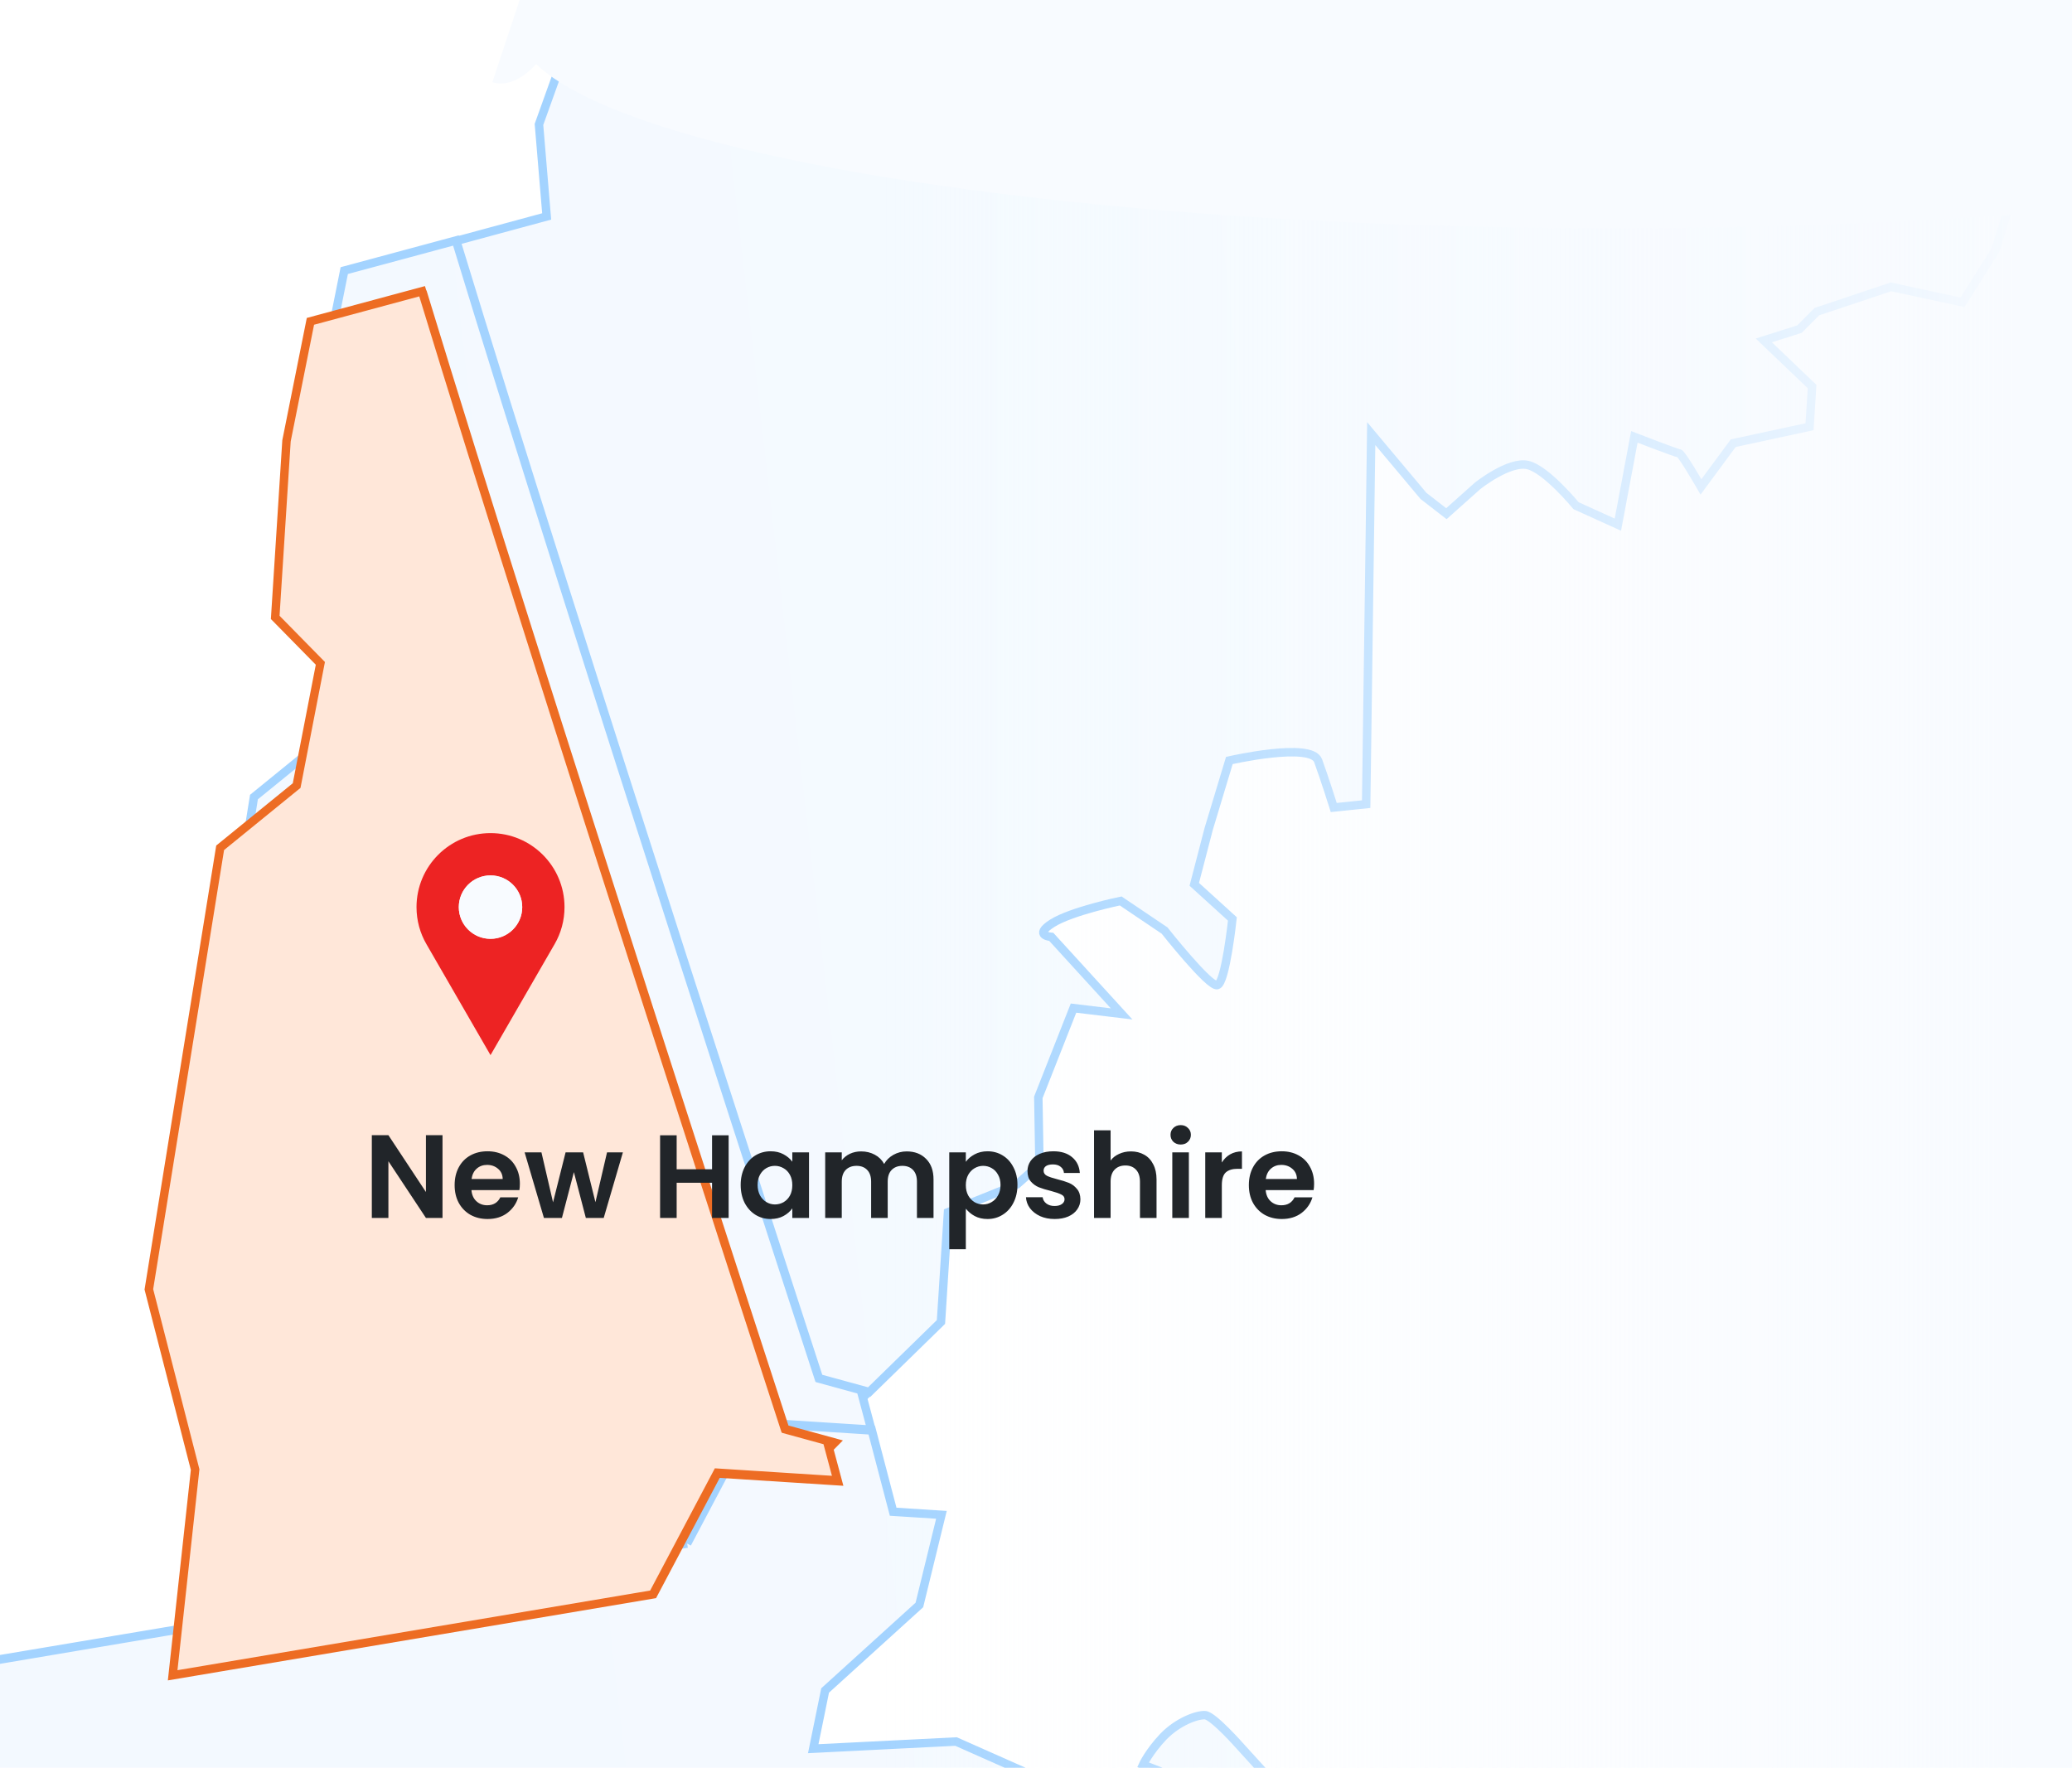 <svg width="245" height="209" viewBox="0 0 245 209" fill="none" xmlns="http://www.w3.org/2000/svg">
<g clip-path="url(#clip0_825_1352)">
<path d="M-2016.95 641.163L-2011.29 627.215L-1975.57 582.809L-1986.31 542.082L-2165.14 231.385L-2148.83 207.156L-2158.08 202.758L-2100.58 55.86L-2284.19 -15.271L-2291.04 -15.709L-2295.09 -11.841L-2294.3 -4.177L-2289.51 5.669L-2307.74 32.481L-2309.11 53.996L-2334.34 75.59L-2335.98 81.218L-2325.28 117.493L-2332.6 157.386L-2349.75 167.389L-2349.97 170.861L-2338.72 173.506L-2318.34 217.692L-2328.94 234.168L-2322.68 245.392L-2313.82 245.958L-2302.7 241.258L-2294.73 235.713L-2260.62 243.627L-2290.59 245.517L-2296.5 268.347L-2301.89 268.002L-2304.17 259.28C-2304.17 259.28 -2308.89 263.427 -2309.85 263.366C-2310.8 263.305 -2314.3 268.493 -2314.3 268.493L-2322.43 321.039L-2316.28 324.596L-2313.77 324.757L-2312.76 348.35L-2301.19 386.24L-2288.56 407.365L-2281.84 416.371L-2288.75 464.867C-2288.75 464.867 -2284.57 474.032 -2284.83 478.143C-2285.09 482.254 -2282.41 489.718 -2282.41 489.718L-2239.88 505.142L-2186.93 546.319L-2190.85 558.131L-2197.27 568.82L-2162.27 572.983L-2166.26 580.983L-2168.41 589.423L-2146.42 618.485L-2160.21 640.49L-2153.83 644.705L-2152.96 651.135L-2106.63 661.71L-2026.86 675.708L-2010.72 676.418L-2017.05 641.203L-2016.95 641.209L-2016.95 641.163ZM-2078.81 -169.272L-1960.52 -161.068L-1886.7 -132.821L-1818.97 -299.244L-1819.51 -299.462L-2040.81 -376.169L-2046.08 -373.341L-2043.4 -365.877L-2048.57 -334.424L-2046.83 -312.114L-2046.44 -308.282L-2057.38 -306.459L-2075.57 -281.571C-2075.57 -281.571 -2081.53 -296.583 -2079.49 -298.333C-2077.45 -300.129 -2068.21 -335.725 -2068.21 -335.725L-2096.41 -341.381L-2106.71 -349.652L-2132.17 -378.936L-2138.51 -379.342L-2140.58 -372.181L-2143.23 -330.751L-2158.07 -292.302L-2151.69 -282.997L-2151.06 -272.775L-2161.77 -259.471L-2160.53 -278.793L-2163.33 -279.613L-2170.3 -270.198L-2169.43 -253.769L-2125.45 -230.777L-2126.3 -217.485L-2125.2 -200.261L-2078.89 -169.324L-2078.8 -169.318L-2078.81 -169.272ZM-1896.7 -76.909L-1870.5 -88.581L-1887.55 -133.15L-1960.56 -161.071L-2078.81 -169.272L-2125.12 -200.164L-2126.26 -217.391L-2171.75 -246.075L-2171.98 -217.47L-2202.9 -186.424L-2223.03 -139.737L-2267.03 -72.652L-2287.53 -69.835L-2287.85 -64.764L-2281.12 -56.078L-2283.73 -15.242L-2284.14 -15.268L-2100.54 55.863L-1961.39 100.671L-1896.7 -76.909ZM-1662.55 31.945L-1677.04 27.67C-1677.04 27.67 -1684.32 22.435 -1685.77 22.984C-1687.23 23.533 -1744.97 9.981 -1744.97 9.981L-1763.62 -26.023L-1771.5 -81.335L-1774.21 -83.434L-1783.24 -76.398L-1787.03 -76.64L-1783.89 -95.519L-1765.56 -136.267L-1776.87 -160.84L-1779.2 -191.947L-1803.94 -237.376C-1803.94 -237.376 -1795.19 -267.408 -1788.82 -288.052L-1818.96 -299.336L-1886.7 -132.912L-1887.5 -133.239L-1870.45 -88.669L-1896.6 -76.994L-1961.33 100.582L-1703.34 179.36L-1662.45 31.859L-1662.55 31.945ZM-1983.69 506.797L-1968.06 465.371L-1949.66 468.703L-1937.84 484.686L-1936.17 484.334L-1837.52 138.493L-1961.39 100.671L-2100.54 55.863L-2158.04 202.806L-2148.78 207.205L-2165.09 231.387L-1986.31 542.128L-1977.36 529.079L-1983.69 506.797ZM-1921.1 431.636L-1936.12 484.337L-1937.79 484.689L-1949.66 468.703L-1968.02 465.374L-1983.64 506.8L-1977.32 529.127L-1986.27 542.131L-1975.53 582.857L-2011.25 627.264L-2016.91 641.212L-2010.59 676.427L-2026.73 675.716L-2034.38 686.327L-2033.06 693.061C-2033.06 693.061 -1853.51 806.037 -1854.56 807.392C-1855.27 808.31 -1792.88 820.829 -1750.94 829.106L-1681.51 493.413L-1921.05 431.593L-1921.1 431.636ZM-1362.25 60.177L-1316.87 -172.482L-1778.57 -284.141L-1788.83 -287.961C-1795.19 -267.362 -1803.95 -237.284 -1803.95 -237.284L-1779.2 -191.856L-1776.88 -160.749L-1765.57 -136.176L-1783.9 -95.428L-1787.03 -76.549L-1783.24 -76.306L-1774.22 -83.343L-1771.51 -81.243L-1763.63 -25.931L-1744.97 10.072C-1744.97 10.072 -1687.23 23.624 -1685.78 23.075C-1684.32 22.526 -1677.04 27.761 -1677.04 27.761L-1662.55 32.036L-1654.52 -0.978L-1362.25 60.269L-1362.25 60.177ZM-1717.73 234.44L-1703.44 179.445L-1837.52 138.493L-1921.1 431.636L-1681.56 493.456L-1630.91 257.144L-1717.73 234.44ZM-1037.5 -41.52L-1048.83 -124.709L-1042.61 -137.337L-1042.79 -137.348L-1316.87 -172.482L-1350.91 1.92L-1036.26 43.867L-1037.5 -41.52ZM-1362.25 60.177L-1654.52 -1.069L-1662.55 31.945L-1703.44 179.445L-1717.73 234.44L-1630.91 257.144L-1406.37 302.64L-1362.25 60.177ZM-1348.13 554.307L-1315.02 314.809L-1406.37 302.64L-1630.91 257.144L-1681.56 493.456L-1402.2 550.85L-1348.13 554.307ZM-1444.45 848.699L-1400.28 550.973L-1402.2 550.85L-1681.56 493.456L-1750.99 829.149C-1729.89 833.341 -1713.99 836.421 -1713.99 836.421L-1706.61 813.548L-1653.79 826.465L-1618.45 832.53L-1617.55 818.462L-1444.45 848.745L-1444.45 848.699ZM-963.048 977.808C-962.501 976.421 -956.489 972.035 -956.489 972.035L-952.547 962.747L-963.402 953.935L-968.413 942.653L-966.864 918.444L-982.43 886.491L-977.33 806.737L-988.489 802.676L-998.658 805.374L-1028.62 781.994L-1088.52 787.2L-1093.24 779.284L-1114.22 771.751L-1114.86 781.709L-1121.02 781.315L-1125.01 769.135L-1133.52 775.242L-1162.81 778.598L-1177.82 752.367L-1182.58 759.401L-1193.04 758.732L-1236.35 728.124L-1270.02 718.358L-1257.56 598.118L-1404.28 577.594L-1444.44 848.608L-1617.54 818.325L-1618.44 832.393L-1554.66 922.742L-1540.5 984.647L-1475.06 1034.1L-1471.03 1030.55C-1471.03 1030.55 -1458.38 1004.21 -1457.84 1002.82C-1457.29 1001.43 -1435.75 985.151 -1435.75 985.151L-1363.69 1013.61L-1333.44 1054.62L-1308.24 1122.46L-1291.34 1133.54L-1287.6 1149.51L-1284.67 1185.42L-1242.81 1238.6L-1201.06 1241.26L-1180.05 1255.5L-1175.3 1255.8L-1171.71 1236.95L-1191.58 1167.52L-1176.87 1168.46L-1170.79 1140.74L-1182.97 1137.57L-1184.11 1133.19L-1160.74 1132.76L-1121.99 1107.58L-1045.44 1072.94L-1029.38 1074.93L-1028.89 1067.35L-1034.94 1065.03L-1039.52 1039.97C-1039.52 1039.97 -1020.45 1032.16 -1020.54 1033.57L-1022.09 1057.78L-974.749 1040.31L-973.553 1040.25L-968.755 1021.15C-968.755 1021.15 -963.678 979.051 -963.131 977.665L-963.048 977.808ZM-987.792 592.432L-1348.13 554.307L-1400.28 550.973L-1404.29 577.731L-1257.52 598.212L-1269.99 718.498L-1236.31 728.264L-1193.01 758.872L-1182.55 759.541L-1177.83 752.504L-1162.82 778.689L-1133.53 775.333L-1125.07 769.224L-1121.07 781.358L-1114.91 781.752L-1114.27 771.794L-1093.29 779.327L-1088.57 787.242L-1028.67 782.037L-998.707 805.417L-991.476 803.494L-989.936 625.959L-987.792 592.432ZM-1123.46 240.004L-1088.61 231.454L-1046.25 254.48L-1046.84 209.311L-1058.93 194.596L-1042.48 195.647L-1036.26 43.867L-1350.91 1.92L-1362.25 60.177L-1385.14 185.896L-1195.75 208.048L-1123.46 240.004ZM-813.733 185.321L-823.567 182.766L-823.172 176.599L-839.492 170.786L-850.245 152.487L-860.073 149.84L-882.677 123.261L-872.284 102.003L-871.889 95.836L-875.882 69.347L-870.86 65.402L-861.161 62.169L-853.082 55.577L-841.654 18.148L-840.381 -1.767L-830.245 -11.118L-817.671 -14.121L-811.25 -32.79L-734.441 -63.608L-738.459 -68.176L-743.864 -73.292L-786.154 -74.573L-811.136 -71.859L-823.953 -72.22L-842.087 -79.066L-859.457 -83.525L-861.727 -100.365L-869.704 -101.838L-874.134 -92.076L-892.829 -98.042L-937.238 -118.538L-950.723 -126.372L-964.731 -136.073L-1042.61 -137.337L-1048.83 -124.709L-1037.5 -41.52L-1036.26 43.867L-1042.48 195.647L-815.322 210.169L-813.733 185.321ZM-752.542 40.173L-726.184 37.455L-681.009 68.916L-667.942 95.482L-658.685 111.346L-655.487 101.506L-633.192 73.395L-619.356 65.703L-616.505 80.653L-610.826 81.475L-608.087 68.762L-605.745 62.262L-573.916 48.565L-548.447 52.578L-537.622 61.847L-535.371 56.762L-535.906 50.078L-493.632 52.321L-491.349 46.734L-505.081 37.738L-522.575 20.889L-545.487 21.35L-550.282 14.577L-550.836 1.011L-589.029 9.531L-613.537 19.889L-614.952 26.954L-616.334 33.516L-627.068 29.986L-633.828 23.821L-650.04 24.206L-674.964 4.496L-690.55 10.15L-692.958 3.346L-692.687 -8.057L-674.999 -16.466L-663.385 -26.685L-656.946 -30.585L-659.672 -40.299C-659.672 -40.299 -665.41 -40.207 -668.85 -38.042C-672.336 -35.88 -681.756 -37.721 -684.293 -34.626C-686.829 -31.532 -707.182 -26.641 -707.182 -26.641C-707.182 -26.641 -712.934 -18.433 -713.147 -15.098L-713.664 -7.013L-749.664 4.491L-764.459 12.122L-765.309 25.414L-752.45 40.179L-752.542 40.173ZM-1010.14 405.481L-1018.5 376.97L-1031.56 362.513L-1032.41 316.364L-1044.23 272.405L-1046.25 254.48L-1088.61 231.454L-1123.46 240.004L-1195.75 208.048L-1385.14 185.896L-1406.37 302.64L-1315.02 314.809L-1323.2 373.91L-1010.14 405.481ZM-999.047 450.037L-987.848 424.06L-1010.14 405.481L-1323.2 373.91L-1348.13 554.307L-987.792 592.432L-984.73 464.941L-999.047 450.037ZM-833.252 400.92L-824.712 401.466L-803.406 366.595L-803.302 349.907L-765.297 314.223L-764.932 308.514L-810.493 253.682L-808.515 222.759L-815.322 210.169L-1058.93 194.596L-1046.84 209.311L-1046.25 254.48L-1044.23 272.405L-1032.41 316.364L-1031.56 362.513L-1019.52 375.849L-843.865 388.317L-833.252 400.92ZM-768.943 656.644L-743.323 658.282L-742.332 642.797C-742.332 642.797 -739.818 623.557 -738.905 623.615L-718.993 624.888L-715.077 618.167L-722.128 604.37L-737.613 593.381L-738.851 563.261L-776.654 523.373L-773.097 517.225L-768.125 514.058L-768.978 487.952L-783.445 485.422L-826.113 442.012L-826.033 401.336L-833.341 400.869L-843.953 388.265L-1019.57 375.846L-1018.54 376.967L-1010.18 405.478L-987.848 424.06L-999.047 450.037L-984.775 464.938L-987.841 592.474L-989.985 626.002L-989.999 627.652L-769.686 633.114L-768.992 656.687L-768.943 656.644ZM-812.688 831.572L-820.079 798.719L-816.763 791.318L-765.293 716.455L-764.625 705.995L-745.631 677.168L-743.277 658.285L-768.943 656.644L-769.637 633.071L-989.95 627.609L-991.476 803.494L-988.537 802.718L-977.379 806.78L-979.289 836.653L-818.896 846.907L-812.688 831.572ZM-762.238 989.223L-758.619 969.916L-853.611 972.42L-811.613 889.338L-818.899 846.952L-979.292 836.699L-982.479 886.533L-966.913 918.487L-968.461 942.696L-963.451 953.978L-952.596 962.79L-956.537 972.078C-956.537 972.078 -962.55 976.463 -963.097 977.85C-963.644 979.237 -968.721 1021.34 -968.721 1021.34L-973.519 1040.43L-946.535 1039.4L-940.998 1020.22L-936.016 1039.11L-905.857 1051.54L-872.989 1051.72L-884.882 1036.19L-857.998 1033.14L-855.04 1054.29L-835.919 1053.58L-843.662 1070.7L-833.142 1070.41L-826.976 1077.96L-806.804 1083.06L-796.364 1068.96L-790.412 1072.68L-786.969 1086.25L-776.738 1082.59L-775.465 1062.68L-763.743 1065.81L-752.305 1088.47L-733.98 1077.25L-746.296 1068.35L-753.715 1050.26L-737.412 1048.46L-738.756 1032.19L-750.43 1043.36L-766.066 1041.91L-763.891 1030.12L-751.713 1026.13L-766.328 1023.77L-790.774 1033.17L-795.373 1023.34L-807.157 1021.16L-808.59 1013.46L-796.322 1008.05L-775.694 1006.02L-745.931 1017.46L-744.972 1017.52L-744.791 1014.69L-762.241 989.269L-762.238 989.223ZM-669.666 734.126L-673.457 733.884L-672.931 725.662L-765.245 716.412L-816.714 791.275L-820.031 798.677L-812.596 831.578L-818.805 846.913L-811.518 889.299L-853.517 972.38L-758.525 969.876L-762.144 989.183L-744.694 1014.61L-744.875 1017.44L-730.169 1018.38L-725.115 1013.93L-689.834 1011.51C-690.045 977.511 -690.272 931.586 -690.196 930.398C-690.073 928.479 -669.526 734.089 -669.526 734.089L-669.663 734.081L-669.666 734.126ZM-355.92 998.824L-360.071 999.201L-365.574 990.594L-506.309 985.587L-514.028 972.206L-644.155 970.537L-641.065 1013.3L-638.438 1012.36L-623.841 999.951L-622.254 1019.59L-595.094 1019.4L-597.257 1008.76L-604.473 1002.56L-593.74 998.94L-582.825 999.638L-583.342 1007.72L-591.347 1013.86L-574.571 1012.55L-564.644 1013.64L-557.367 1018.88L-554.474 1018.1L-549.391 1013.2L-545.967 1011.99C-545.967 1011.99 -538.158 1016.8 -537.792 1018.25C-537.426 1019.69 -542.099 1026.09 -542.099 1026.09L-534.347 1046.12L-498.77 1048.4L-489.288 1041.39L-472.744 1028.64L-459.15 1024.74L-443.789 1030.5L-446.801 1040.3L-441.037 1041.95L-427.869 1044.72C-427.869 1044.72 -423.986 1053.55 -423.965 1053.23C-423.945 1052.91 -417.647 1058.4 -417.647 1058.4L-407.554 1064.78C-407.554 1064.78 -406.785 1077.85 -407.547 1079.73C-408.309 1081.61 -404.518 1081.85 -404.518 1081.85L-399.063 1076.15L-390.589 1082.74L-384.46 1100.93L-390.271 1127.25C-390.271 1127.25 -393.569 1153.73 -393.369 1155.63C-393.172 1157.56 -383.24 1166.46 -383.24 1166.46L-379.629 1164.48L-377.906 1157.62L-368.041 1152.52L-369.315 1172.44L-377.021 1178.92L-381.951 1181.44L-383.919 1192.14L-376.492 1210.09L-368.575 1215.37L-361.69 1211.68L-348.178 1209.06C-348.178 1209.06 -340.885 1219.06 -340.946 1220.02C-341.007 1220.98 -347.861 1228.48 -347.861 1228.48C-347.861 1228.48 -356.504 1229.53 -357.501 1230.06C-358.501 1230.64 -358.428 1239.54 -358.428 1239.54L-354.941 1244.54L-344.68 1243.27L-334.273 1234.71L-318.3 1273.21L-307.944 1275.47L-291.705 1279.68L-292.149 1286.62L-298.301 1293.2L-303.396 1298.28L-302.163 1304.1L-293.303 1304.66L-293.788 1312.24C-293.788 1312.24 -297.82 1315.79 -297.882 1316.75C-297.943 1317.71 -294.497 1323.34 -294.497 1323.34L-271.227 1322.31L-257.108 1310.19C-257.108 1310.19 -257.582 1302.54 -256.562 1301.64C-255.541 1300.75 -256.196 1295.93 -256.196 1295.93L-256.764 1279.71L-247.297 1270.77L-237.931 1263.44L-237.51 1236.77L-248.626 1191.89L-291.719 1110.66L-289.838 1106.34L-279.921 1110.46L-278.937 1105.11L-304.496 1077.42C-304.496 1077.42 -296.673 1074.11 -296.292 1073.18C-295.911 1072.24 -317.558 1023.52 -317.558 1023.52L-317.178 997.495L-320.541 979.805L-349.484 976.349L-356.012 998.819L-355.92 998.824ZM-657.163 262.521L-668.236 227.002L-669.61 204.028L-634.476 124.314L-626.643 98.626L-638.926 112.151L-653.065 131.748C-653.065 131.748 -663.704 133.912 -664.86 137.645C-666.062 141.375 -675.131 156.985 -675.131 156.985L-677.553 142.52L-660.752 117.865L-658.639 111.349L-667.896 95.485L-680.963 68.919L-726.138 37.458L-752.496 40.176L-765.355 25.411L-765.022 20.204L-776.697 24.227L-783.641 20.94L-789.702 3.858L-796.476 5.809L-841.563 18.154L-852.987 55.537L-861.024 62.178L-870.766 65.362L-875.79 69.352L-871.749 95.799L-872.144 101.966L-882.537 123.225L-859.936 149.849L-850.108 152.495L-839.355 170.795L-823.035 176.608L-823.43 182.774L-813.596 185.329L-815.185 210.178L-808.378 222.767L-810.356 253.691L-798.817 267.592L-657.185 272.197L-657.029 262.576L-657.166 262.567L-657.163 262.521ZM-691.379 596.796L-678.318 586.165L-644.816 493.963L-644.611 307.904L-657.539 283.457L-657.32 272.143L-798.952 267.537L-764.932 308.514L-765.297 314.223L-803.302 349.907L-803.406 366.595L-824.712 401.466L-825.945 401.387L-826.021 442.018L-783.399 485.425L-768.93 487.909L-768.077 514.015L-773.052 517.228L-776.606 523.33L-738.806 563.264L-737.564 593.339L-722.08 604.327L-720.042 608.31L-710.88 591.972L-691.379 596.796ZM-515.707 928.894L-503.617 888.985L-522.779 850.885L-540.827 725.805L-672.973 725.613L-673.499 733.835L-669.709 734.078C-669.709 734.078 -690.256 928.468 -690.379 930.386C-690.455 931.574 -690.182 977.502 -690.017 1011.5L-689.372 1011.45L-673.403 1007.7L-664.111 966.372L-657.433 1011.1L-669.442 1020.33L-666.733 1022.43L-641.108 1013.25L-644.198 970.489L-514.071 972.157L-512.684 960.505L-515.75 928.845L-515.704 928.848L-515.707 928.894ZM-522.886 311.145L-521.611 316.317L-439.256 314.932L-437.306 313.13L-440.944 311.935C-440.944 311.935 -442.781 310.533 -441.518 305.844C-440.255 301.155 -436.417 290.622 -436.417 290.622L-432.015 276.272L-427.491 262.894L-420.276 261.934L-413.351 250.451L-427.083 174.769C-427.083 174.769 -439.46 166.822 -440.937 167.691L-442.415 168.56L-452.337 174.576L-459.111 176.528L-465.762 183.716L-471.667 194.3L-488.352 194.197L-489.662 184.573L-477.289 169.633L-467.988 165.457L-465.935 155.59L-466.81 116.916L-468.943 105.818L-460.312 104.948L-474.914 87.32L-492.801 83.792L-510.476 76.929L-523.586 66.092L-538.32 72.764L-538.272 87.077C-538.272 87.077 -551.529 92.879 -552.079 94.312C-552.626 95.699 -554.738 120.835 -554.738 120.835L-561.603 124.203L-563.403 107.898L-562.919 100.315L-573.695 112.514L-586.402 132.662L-599.691 138.967L-597.923 155.775L-602.421 188.831L-601.595 206.037L-587.738 227.424L-593.48 287.094L-616.928 306.692C-616.006 308.769 -615.28 310.329 -615.28 310.329L-522.886 311.145ZM-652.521 551.351L-641.088 547.542L-630.478 549.413L-622.546 552.305L-615.818 551.084L-609.987 549.53L-592.678 550.637L-585.406 530.141L-579.059 531.281L-570.533 543.522L-541.098 515.637L-540.476 505.908L-515.45 494.62L-512.302 479.089L-516.444 394.709L-521.611 316.317L-522.886 311.145L-615.28 310.329C-615.28 310.329 -616.006 308.769 -616.928 306.692L-623.176 311.889L-635.415 316.839L-642.693 311.604L-644.614 307.95L-644.819 494.009L-668.742 559.763L-653.087 559.479L-652.57 551.394L-652.524 551.397L-652.521 551.351ZM-422.175 738.39L-421.862 733.502L-415.746 722.473L-487.913 723.73L-540.787 725.9L-522.739 850.979L-503.577 889.08L-515.667 928.988L-512.601 960.647L-513.989 972.3L-506.269 985.681L-365.534 990.688L-360.031 999.295L-355.88 998.919L-349.353 976.45L-320.41 979.905L-320.817 977.678L-325.123 970.431C-325.123 970.431 -325.114 960.25 -325.055 959.336C-324.997 958.423 -319.601 953.631 -319.601 953.631C-319.601 953.631 -319.102 930.776 -318.102 930.198C-317.102 929.62 -310.619 927.191 -310.619 927.191L-307.436 911.846L-299.571 907.9L-294.976 900.58L-295.21 894.19L-303.25 890.833L-312.372 894.377L-317.499 889.922L-315.225 869.428L-318.85 861.583L-422.138 738.53L-422.129 738.393L-422.175 738.39ZM-290.358 725.811L-312.206 709.646L-390.789 709.392L-415.743 722.427L-421.86 733.457L-422.172 738.344L-318.884 861.397L-315.259 869.242L-307.208 882.462L-292.32 883.413L-275.198 883.866L-274.874 878.795L-285.131 874.975C-285.131 874.975 -286.909 872.66 -286.807 871.061C-286.704 869.463 -281.712 865.975 -281.712 865.975L-271.676 868.222L-262.156 868.509L-237.388 844.042L-235.336 827.02L-231.881 822.471L-225.363 829.538L-223.594 836.301L-211.555 821.568L-206.834 812.284L-206.046 799.952L-182.02 775.62L-249.194 721.746L-290.446 725.759L-290.355 725.765L-290.358 725.811ZM-442.229 701.334L-402.122 670.05L-353.264 636.023L-349.051 622.487L-440.395 627.471L-670.829 624.665L-671.477 634.806L-741.233 634.933C-741.867 639.112 -742.332 642.797 -742.332 642.797L-743.323 658.282L-745.634 677.214L-764.627 706.04L-765.296 716.501L-672.982 725.75L-540.835 725.943L-487.962 723.773L-483.371 723.7L-468.907 708.342L-442.284 701.468L-442.275 701.331L-442.229 701.334ZM-353.218 636.026L-402.076 670.053L-442.183 701.337L-468.807 708.211L-483.271 723.568L-415.694 722.385L-390.74 709.349L-312.158 709.603L-290.309 725.768L-249.057 721.755L-181.883 775.629L-181.145 774.85L-170.564 773.6L-170.219 768.21L-162.08 770.015L-159.219 759.695L-152.422 767.422L-147.079 773.496C-147.079 773.496 -145.48 773.599 -144.825 772.677C-144.125 771.759 -144.057 760.664 -144.057 760.664L-136.125 745.623L-123.522 732.119L-123.198 727.049L-130.14 726.605L-129.77 715.805C-129.77 715.805 -118.094 711.781 -117.094 711.203C-116.094 710.625 -95.538 706.848 -95.538 706.848L-82.945 703.525L-75.364 704.01L-74.353 688.206L-78.783 687.922L-88.468 695.238L-93 696.553L-102.917 692.433C-102.917 692.433 -108.764 689.216 -103.055 689.581C-97.347 689.946 -88.786 690.172 -88.786 690.172C-88.786 690.172 -83.63 684.127 -83.551 682.894C-83.472 681.66 -85.562 679.921 -85.562 679.921L-98.714 681.924L-111.823 678.242L-108.466 670.202L-96.577 672.888L-92.827 673.77L-93.059 662.335L-88.031 663.298L-86.044 671.681C-86.044 671.681 -81.877 676.075 -80.918 676.136C-79.959 676.197 -62.548 662.083 -62.548 662.083L-72.485 658.284C-72.485 658.284 -77.575 658.279 -77.555 657.959C-77.534 657.64 -75.755 654.91 -75.755 654.91L-62.145 655.78L-54.12 649.322L-53.929 636.308L-58.65 625.504L-63.639 626.79L-63.903 645.99L-68.479 645.835L-69.803 641.439L-69.266 633.035L-75.071 632.021L-85.645 638.179L-98.741 641.47C-98.741 641.47 -105.103 639.137 -104.713 638.061C-104.323 636.985 -94.627 629.487 -94.627 629.487L-85.9 629.265L-84.075 620.805L-75.408 624.386L-70.521 624.699L-68.244 621.359L-72.914 609.777L-70.088 607.894L-65.273 612.192L-50.848 627.562L-61.88 601.447L-66.224 594.795L-66.063 593.704L-349.139 622.435L-353.352 635.971L-353.215 635.98L-353.218 636.026ZM-424.015 595.771L-385.436 573.333L-380.539 549.109L-394.998 537.131L-397.222 527.449L-393.42 512.465L-393.239 509.633L-407.488 508.722L-418.603 496.087L-455.596 493.722L-468.142 486.27L-512.563 473.844L-512.305 479.135L-515.453 494.665L-540.479 505.953L-541.101 515.683L-570.536 543.567L-579.062 531.327L-585.409 530.187L-592.681 550.682L-609.99 549.576L-615.821 551.129L-622.549 552.35L-630.48 549.458L-641.091 547.587L-652.524 551.397L-653.041 559.482L-668.696 559.766L-678.321 586.21L-691.379 596.796L-710.834 591.975L-719.996 608.313L-714.94 618.176L-718.855 624.897L-738.767 623.624C-739.316 623.589 -740.298 629.626 -741.093 634.896L-671.337 634.769L-670.689 624.628L-449.375 627.356L-425.963 604.728L-423.972 595.82L-424.015 595.771ZM-381.13 493.804L-380.078 477.36L-362.249 473.914L-357.722 452.601L-351.556 452.995L-336.571 432.351L-328.897 416.33L-317.104 415.479L-326.277 290.737L-327.274 291.27C-327.274 291.27 -335.612 287.572 -337.592 288.409C-339.571 289.245 -377.908 317.936 -377.908 317.936C-377.908 317.936 -389.317 312.758 -390.276 312.697C-391.235 312.636 -408.424 323.278 -408.424 323.278L-424.751 330.49L-434.767 327.923L-429.034 322.878L-422.742 319.152L-423.919 317.472L-437.398 313.124L-439.347 314.926L-521.703 316.312L-516.535 394.703L-512.651 473.793L-468.231 486.218L-455.684 493.671L-418.691 496.035L-407.577 508.671L-393.327 509.582L-391.214 498.755L-381.224 493.844L-381.133 493.85L-381.13 493.804ZM-127.898 502.242C-128.629 502.195 -143.546 497.389 -143.546 497.389C-143.546 497.389 -148.162 487.829 -147.586 485.985C-147.006 484.096 -142.138 475.372 -142.138 475.372L-142.201 469.176L-145.84 462.981L-163.271 455.905L-170.52 438.747C-170.52 438.747 -183.003 436.756 -183.734 436.709C-184.465 436.663 -205.043 457.27 -205.043 457.27L-211.07 458.307L-213.442 469.575L-240.411 499.773L-245.555 502.058L-261.434 493.659L-266.093 495.517L-267.291 514.245L-294.4 528.702L-301.753 554.054L-322.624 552.719L-330.456 559.74L-334.498 551.96L-342.581 551.443L-355.063 571.652L-360.772 571.287L-380.533 549.017L-385.43 573.242L-424.009 595.68L-426 604.588L-449.412 627.216L-440.295 627.34L-348.95 622.356L-65.874 593.624L-62.695 574.748L-68.942 575.633L-71.173 580.398L-87.387 577.94L-88.417 581.864L-98.264 576.648L-108.779 567.537C-108.779 567.537 -122.251 562.364 -122.603 562.846C-122.952 563.283 -133.321 564.087 -133.321 564.087L-132.049 559.261L-119.804 556.375L-107.775 564.757L-91.517 571.53C-91.517 571.53 -85.172 574.137 -84.935 572.593C-84.696 571.003 -89.915 563.697 -89.915 563.697L-96.376 557.873L-95.628 546.179L-104.008 543.121C-104.008 543.121 -107.23 541.172 -107.169 540.213C-107.107 539.254 -101.409 536.912 -101.409 536.912L-99.045 534.357L-102.496 530.972L-100.434 513.767L-114.663 505.381C-114.663 505.381 -127.07 502.203 -127.801 502.156L-127.898 502.242ZM-185.455 426.326L-220.133 424.338L-239.859 430.92L-257.224 460.08L-263.389 459.686L-263.656 419.4L-314.456 424.271L-317.055 415.436L-328.848 416.287L-336.522 432.308L-351.508 452.952L-357.673 452.558L-362.2 473.871L-380.03 477.318L-381.081 493.762L-391.071 498.672L-393.185 509.499L-393.366 512.331L-397.167 527.315L-394.943 536.997L-380.485 548.975L-360.723 571.244L-355.014 571.609L-342.533 551.401L-334.449 551.918L-330.407 559.698L-322.575 552.677L-301.704 554.011L-294.351 528.659L-267.242 514.202L-266.044 495.474L-261.386 493.616L-245.506 502.016L-240.362 499.73L-213.393 469.533L-211.022 458.264L-204.994 457.228C-204.994 457.228 -184.371 436.623 -183.686 436.667C-183.503 436.678 -182.55 436.831 -181.231 437.007L-181.966 432.007L-185.409 426.329L-185.455 426.326ZM-34.589 486.605L-28.496 478.096L-36.311 471.222L-32.495 466.054L-34.141 457.372L-46.683 444.829L-47.189 427.643L-57.258 415.854L-63.295 406.295L-67.376 395.532L-71.725 393.969L-79.773 400.793L-79.865 400.787L-57.059 485.168L-34.589 486.605ZM-57.059 485.168L-79.865 400.787L-263.613 419.449L-263.346 459.735L-257.181 460.129L-239.817 430.969L-220.09 424.387L-185.412 426.374L-181.969 432.052L-181.234 437.053C-177.418 437.618 -170.474 438.75 -170.474 438.75L-163.226 455.908L-145.794 462.984L-142.155 469.179L-142.093 475.375C-142.093 475.375 -146.961 484.099 -147.54 485.988C-148.12 487.878 -143.501 497.392 -143.501 497.392C-143.501 497.392 -128.583 502.198 -127.853 502.245C-127.122 502.291 -114.715 505.469 -114.715 505.469L-100.485 513.855L-92.404 516.573L-89.964 510.675L-94.02 504.545L-102.095 486.692L-103.39 481.839L-100.724 470.269L-101.953 459.366L-97.641 456.477L-97.76 453.305L-103.545 449.128L-104.702 447.128L-105.196 439.804L-87.302 423.152L-86.204 426.066L-89.561 434.107C-89.561 434.107 -92.615 437.398 -92.139 439.996C-91.661 442.55 -87.194 447.284 -87.194 447.284L-85.791 459.757L-86.815 465.746L-92.767 469.172L-91.255 475.644L-87.525 476.845L-81.583 483.6L-84.76 488.809L-81.299 504.258L-78.608 506.631L-74.092 500.545L-65.613 502.05L-64.422 513.546L-63.39 522.51L-58.641 522.814L-46.784 515.958L-42.885 504.466L-37.294 501.659L-36.505 489.326L-34.543 486.608L-57.059 485.168ZM-54.66 370.936L-53.892 358.922L-69.205 345.239L-67.385 316.782L-57.978 308.806C-57.978 308.806 -57.932 302.342 -57.827 294.965L-59.744 294.108L-79.551 283.302L-79.067 275.72L-95.783 261.763L-294.119 286.234L-296.908 274.636L-298.232 275.973L-326.186 290.743L-317.012 415.485L-314.413 424.319L-263.613 419.449L-79.773 400.793L-72.405 394.568L-72.084 389.543L-54.709 370.978L-54.66 370.936ZM-28.396 342.436C-29.995 342.334 -33.563 338.62 -33.502 337.66C-33.441 336.701 -30.976 328.282 -30.976 328.282L-24.381 327.695L-23.292 310.657L-57.824 294.919C-57.929 302.297 -57.976 308.761 -57.976 308.761L-67.382 316.736L-69.202 345.193L-53.889 358.877L-54.657 370.89L-72.032 389.455L-72.354 394.48L-71.676 393.927L-67.328 395.489L-63.247 406.253L-55.346 406.758L-50.261 411.853L-40.829 423.555L-37.197 421.264L-34.892 410.313L-25.177 392.496L-19.516 378.548L-17.352 344.701C-17.352 344.701 -26.749 342.495 -28.302 342.396L-28.393 342.39L-28.396 342.436ZM-8.178 295.892L-10.24 267.186L-13.704 246.784L-10.509 196.813L-18.166 152.339L-34.661 134.911L-32.517 101.384C-32.517 101.384 -41.439 83.156 -50.506 63.588L-117.8 76.852L-160.662 141.166L-156.093 144.302L-150.405 144.986L-152.529 153.106L-147.732 167.722C-147.732 167.722 -147.233 169.956 -147.933 170.874C-148.634 171.793 -150.47 176.124 -150.47 176.124L-175.667 192.951L-196.502 196.068L-213.501 193.697L-223.537 191.45L-270.06 204.024L-270.209 216.398L-258.888 227.946L-259.876 238.385L-296.817 274.642L-294.027 286.24L-95.691 261.769L-78.975 275.726L-79.46 283.308L-59.653 294.114L-23.206 310.754L-24.296 327.792L-22.588 327.626L-16.889 338.172L-4.456 337.362L7.159 334.297C7.159 334.297 11.155 326.297 12.135 326.039C13.114 325.78 33.79 320.131 33.79 320.131L63.757 303.288L76.015 295.174L73.365 292.161L61.533 293.606L48.636 301.679L45.722 302.777L34.169 304.882L22.514 308.586L11.366 318.697L-1.908 322.619L-8.489 321.556L-15.948 319.153L-15.644 314.402L-11.077 312.538L-13.342 307.807L-8.046 295.992L-8.178 295.892ZM-13.614 245.368L-13.704 246.784L-10.24 267.186L-8.178 295.892L-13.473 307.707L-11.207 312.438L-5.041 309.943L25.189 288.989L73.629 270.805L65.678 228.789L-13.614 245.368ZM105.572 241.705L95.616 241.068L81.897 225.423L65.678 228.789L73.629 270.805L83.778 267.005L89.861 251.479L96.655 259.251L105.003 258.501L109.251 248.728L105.572 241.705ZM81.249 182.498L-10.585 198L-13.617 245.414L81.897 225.423L95.616 241.068L105.572 241.705L109.248 248.774L109.46 248.329L116.607 240.53L126.88 249.121L148.401 235.27L154.75 235.676L157.185 232.025L156.854 222.143L155.62 216.331L146.708 206.542C146.708 206.542 143.459 202.849 142.5 202.788C141.541 202.726 139.287 203.545 137.569 205.316C135.848 207.132 135.155 208.647 135.155 208.647L140.122 210.57L143.913 210.812L150.71 218.539L151.565 225.244L140.642 231.839L134.732 234.625L124.298 228.546C124.298 228.546 122.23 221.443 122.353 219.524C122.476 217.606 121.382 209.601 121.382 209.601L113.043 205.904L96.16 206.751L97.564 199.869L108.711 189.758L111.318 179.1L105.61 178.735L103.066 169.033L88.817 168.122L81.255 182.407L81.249 182.498ZM217.392 -13.904L191.632 -18.395L166.953 -104.317L146.603 -108.783L127.884 -119.382L123.134 -119.685L116.827 -110.686L103.536 -111.536L96.353 -118.233L91.381 -115.065L68.148 -45.047L77.215 -27.635L76.827 -16.561L72.552 -9.221L72.908 -4.749L70.903 1.498L67.19 5.067L63.73 14.707L64.64 25.589L53.953 28.483C68.014 74.65 96.849 162.994 96.849 162.994L102.753 164.61L111.263 156.302L112.093 143.33L120.236 140.044L122.909 137.692L122.775 129.749L126.935 119.191L132.623 119.875L124.309 110.767C124.309 110.767 122.117 110.627 124.411 109.168C126.706 107.71 132.514 106.522 132.514 106.522L137.702 110.018C137.702 110.018 143.004 116.732 143.938 116.471C144.918 116.212 145.722 108.65 145.722 108.65L141.215 104.555L142.917 98.014L145.362 89.915C145.362 89.915 155.042 87.69 155.861 89.944C156.679 92.198 157.708 95.474 157.708 95.474L161.54 95.077L162.14 51.269L168.318 58.635L171.027 60.734L174.723 57.439C174.723 57.439 178.395 54.509 180.613 54.972C182.785 55.432 186.357 59.788 186.357 59.788L191.304 62.031L193.252 51.652C193.252 51.652 198.219 53.575 198.539 53.595C198.858 53.616 201.128 57.568 201.128 57.568L204.943 52.4L213.964 50.454L214.268 45.703L208.564 40.248L212.776 38.912L214.834 36.842L223.597 33.916L232.056 35.741L235.932 29.614L237.547 24.443L217.432 -13.81L217.437 -13.901L217.392 -13.904ZM102.073 165.209L102.71 164.561L96.806 162.946C96.806 162.946 67.971 74.602 53.911 28.435L40.706 31.994L37.876 46.122L36.541 66.997L41.88 72.429L39.076 86.881L30.03 94.237L21.602 146.442L27.072 167.752L24.416 192.074L81.249 182.498L88.811 168.213L103.06 169.124L102.024 165.251L102.07 165.254L102.073 165.209Z" fill="url(#paint0_linear_825_1352)"/>
<path d="M-2078.81 -169.272L-1960.52 -161.068L-1886.7 -132.821L-1818.97 -299.244L-1819.51 -299.462L-2040.81 -376.169L-2046.08 -373.341L-2043.4 -365.877L-2048.57 -334.424L-2046.83 -312.114L-2046.44 -308.282L-2057.38 -306.459L-2075.57 -281.571C-2075.57 -281.571 -2081.53 -296.583 -2079.49 -298.333C-2077.45 -300.129 -2068.21 -335.725 -2068.21 -335.725L-2096.41 -341.381L-2106.71 -349.652L-2132.17 -378.936L-2138.51 -379.342L-2140.58 -372.181L-2143.23 -330.751L-2158.07 -292.302L-2151.69 -282.997L-2151.06 -272.775L-2161.77 -259.471L-2160.53 -278.793L-2163.33 -279.613L-2170.3 -270.198L-2169.43 -253.769L-2125.45 -230.777L-2126.3 -217.485L-2125.2 -200.261L-2078.89 -169.324L-2078.8 -169.318L-2078.81 -169.272ZM-2078.81 -169.272L-1960.56 -161.071L-1887.55 -133.15L-1870.5 -88.581L-1896.7 -76.909L-1961.39 100.671M-2078.81 -169.272L-2125.12 -200.164L-2126.26 -217.391L-2171.75 -246.075L-2171.98 -217.47L-2202.9 -186.424L-2223.03 -139.737L-2267.03 -72.652L-2287.53 -69.835L-2287.85 -64.764L-2281.12 -56.078L-2283.73 -15.242L-2284.14 -15.268L-2100.54 55.863M-2100.54 55.863L-1961.39 100.671M-2100.54 55.863L-2158.04 202.806L-2148.78 207.205L-2165.09 231.387L-1986.31 542.128L-1977.36 529.079L-1983.69 506.797L-1968.06 465.371L-1949.66 468.703M-1961.39 100.671L-1837.52 138.493M-1662.55 31.945L-1677.04 27.67C-1677.04 27.67 -1684.32 22.435 -1685.77 22.984C-1687.23 23.533 -1744.97 9.981 -1744.97 9.981L-1763.62 -26.023L-1771.5 -81.335L-1774.21 -83.434L-1783.24 -76.398L-1787.03 -76.64L-1783.89 -95.519L-1765.56 -136.267L-1776.87 -160.84L-1779.2 -191.947L-1803.94 -237.376C-1803.94 -237.376 -1795.19 -267.408 -1788.82 -288.052L-1818.96 -299.336L-1886.7 -132.912L-1887.5 -133.239L-1870.45 -88.669L-1896.6 -76.994L-1961.33 100.582L-1703.34 179.36L-1662.45 31.859L-1662.55 31.945ZM-1662.55 31.945L-1654.52 -1.069L-1362.25 60.177M-1662.55 31.945L-1703.44 179.445M-1949.66 468.703L-1937.84 484.686L-1936.17 484.334L-1837.52 138.493M-1949.66 468.703L-1937.79 484.689L-1936.12 484.337L-1921.1 431.636M-1949.66 468.703L-1968.02 465.374L-1983.64 506.8L-1977.32 529.127L-1986.27 542.131L-1975.53 582.857L-2011.25 627.264L-2016.91 641.212L-2010.59 676.427L-2026.73 675.716L-2034.38 686.327L-2033.06 693.061C-2033.06 693.061 -1853.51 806.037 -1854.56 807.392C-1855.27 808.31 -1792.88 820.829 -1750.94 829.106L-1681.51 493.413L-1921.05 431.593L-1921.1 431.636M-1837.52 138.493L-1703.44 179.445M-1837.52 138.493L-1921.1 431.636M-1921.1 431.636L-1681.56 493.456M-1362.25 60.177L-1316.87 -172.482M-1362.25 60.177L-1362.25 60.269L-1654.52 -0.978L-1662.55 32.036L-1677.04 27.761C-1677.04 27.761 -1684.32 22.526 -1685.78 23.075C-1687.23 23.624 -1744.97 10.072 -1744.97 10.072L-1763.63 -25.931L-1771.51 -81.243L-1774.22 -83.343L-1783.24 -76.306L-1787.03 -76.549L-1783.9 -95.428L-1765.57 -136.176L-1776.88 -160.749L-1779.2 -191.856L-1803.95 -237.284C-1803.95 -237.284 -1795.19 -267.362 -1788.83 -287.961L-1778.57 -284.141L-1316.87 -172.482M-1362.25 60.177L-1406.37 302.64M-1362.25 60.177L-1350.91 1.92M-1362.25 60.177L-1385.14 185.896M-1316.87 -172.482L-1042.79 -137.348L-1042.61 -137.337M-1316.87 -172.482L-1350.91 1.92M-1703.44 179.445L-1717.73 234.44L-1630.91 257.144M-1681.56 493.456L-1630.91 257.144M-1681.56 493.456L-1402.2 550.85M-1681.56 493.456L-1750.99 829.149C-1729.89 833.341 -1713.99 836.421 -1713.99 836.421L-1706.61 813.548L-1653.79 826.465L-1618.45 832.53L-1617.55 818.462L-1444.45 848.745L-1444.45 848.699L-1400.28 550.973M-1630.91 257.144L-1406.37 302.64M-1042.61 -137.337L-1048.83 -124.709L-1037.5 -41.52L-1036.26 43.867M-1042.61 -137.337L-964.731 -136.073L-950.723 -126.372L-937.238 -118.538L-892.829 -98.042L-874.134 -92.076L-869.704 -101.838L-861.727 -100.365L-859.457 -83.525L-842.087 -79.066L-823.953 -72.22L-811.136 -71.859L-786.154 -74.573L-743.864 -73.292L-738.459 -68.176L-734.441 -63.608L-811.25 -32.79L-817.671 -14.121L-830.245 -11.118L-840.381 -1.767L-841.654 18.148L-853.082 55.577L-861.161 62.169L-870.86 65.402L-875.882 69.347L-871.889 95.836L-872.284 102.003L-882.677 123.261L-860.073 149.84L-850.245 152.487L-839.492 170.786L-823.172 176.599L-823.567 182.766L-813.733 185.321L-815.322 210.169M-1350.91 1.92L-1036.26 43.867M-1036.26 43.867L-1042.48 195.647M-1406.37 302.64L-1315.02 314.809M-1406.37 302.64L-1385.14 185.896M-1348.13 554.307L-1315.02 314.809M-1348.13 554.307L-1402.2 550.85M-1348.13 554.307L-987.792 592.432M-1348.13 554.307L-1400.28 550.973M-1348.13 554.307L-1323.2 373.91M-1315.02 314.809L-1323.2 373.91M-1402.2 550.85L-1400.28 550.973M-1400.28 550.973L-1404.29 577.731L-1257.52 598.212L-1269.99 718.498L-1236.31 728.264L-1193.01 758.872L-1182.55 759.541L-1177.83 752.504L-1162.82 778.689L-1133.53 775.333L-1125.07 769.224L-1121.07 781.358L-1114.91 781.752L-1114.27 771.794L-1093.29 779.327L-1088.57 787.242L-1028.67 782.037L-998.707 805.417L-991.476 803.494M-987.792 592.432L-989.936 625.959L-991.476 803.494M-987.792 592.432L-984.73 464.941L-999.047 450.037M-991.476 803.494L-989.95 627.609L-769.637 633.071L-768.943 656.644M-991.476 803.494L-988.537 802.718L-977.379 806.78L-979.289 836.653L-818.896 846.907L-812.688 831.572L-820.079 798.719L-816.763 791.318L-765.293 716.455L-764.625 705.995L-745.631 677.168L-743.277 658.285L-768.943 656.644M-1046.25 254.48L-1088.61 231.454L-1123.46 240.004L-1195.75 208.048L-1385.14 185.896M-1046.25 254.48L-1046.84 209.311L-1058.93 194.596M-1046.25 254.48L-1044.23 272.405L-1032.41 316.364L-1031.56 362.513M-1058.93 194.596L-1042.48 195.647M-1058.93 194.596L-815.322 210.169M-1042.48 195.647L-815.322 210.169M-815.322 210.169L-808.515 222.759L-810.493 253.682L-764.932 308.514M-1010.14 405.481L-1018.5 376.97L-1031.56 362.513M-1010.14 405.481L-1323.2 373.91M-1010.14 405.481L-987.848 424.06M-1031.56 362.513L-1019.52 375.849L-843.865 388.317L-833.252 400.92L-824.712 401.466M-999.047 450.037L-987.848 424.06M-999.047 450.037L-984.775 464.938L-987.841 592.474L-989.985 626.002L-989.999 627.652L-769.686 633.114L-768.992 656.687L-768.943 656.644M-987.848 424.06L-1010.18 405.478L-1018.54 376.967L-1019.57 375.846L-843.953 388.265L-833.341 400.869L-826.033 401.336L-826.113 442.012L-783.445 485.422L-768.978 487.952L-768.125 514.058L-773.097 517.225L-776.654 523.373L-738.851 563.261L-737.613 593.381L-722.128 604.37L-715.077 618.167L-718.993 624.888L-738.905 623.615C-739.818 623.557 -742.332 642.797 -742.332 642.797M-824.712 401.466L-803.406 366.595L-803.302 349.907L-765.297 314.223L-764.932 308.514M-824.712 401.466L-825.945 401.387L-826.021 442.018L-783.399 485.425L-768.93 487.909L-768.077 514.015L-773.052 517.228L-776.606 523.33L-738.806 563.264L-737.564 593.339L-722.08 604.327L-720.042 608.31L-710.88 591.972L-691.379 596.796M-764.932 308.514L-798.952 267.537L-657.32 272.143L-657.539 283.457L-644.611 307.904L-644.816 493.963L-678.318 586.165L-691.379 596.796M-768.943 656.644L-743.323 658.282M-743.323 658.282L-742.332 642.797M-743.323 658.282L-745.634 677.214L-764.627 706.04L-765.296 716.501L-672.982 725.75L-540.835 725.943L-487.962 723.773L-483.371 723.7L-468.907 708.342L-442.284 701.468L-442.275 701.331L-442.229 701.334L-402.122 670.05L-353.264 636.023L-349.051 622.487L-440.395 627.471L-670.829 624.665L-671.477 634.806L-741.233 634.933C-741.867 639.112 -742.332 642.797 -742.332 642.797M-691.379 596.796L-678.321 586.21L-668.696 559.766L-653.041 559.482L-652.524 551.397M-691.379 596.796L-710.834 591.975L-719.996 608.313L-714.94 618.176L-718.855 624.897L-738.767 623.624C-739.316 623.589 -740.298 629.626 -741.093 634.896L-671.337 634.769L-670.689 624.628L-449.375 627.356L-425.963 604.728L-423.972 595.82L-424.015 595.771L-385.436 573.333L-380.539 549.109L-394.998 537.131L-397.222 527.449L-393.42 512.465L-393.239 509.633L-407.488 508.722L-418.603 496.087L-455.596 493.722L-468.142 486.27L-512.563 473.844L-512.305 479.135L-515.453 494.665L-540.479 505.953L-541.101 515.683L-570.536 543.567L-579.062 531.327L-585.409 530.187L-592.681 550.682L-609.99 549.576L-615.821 551.129L-622.549 552.35L-630.48 549.458L-641.091 547.587L-652.524 551.397M-521.611 316.317L-522.886 311.145L-615.28 310.329C-615.28 310.329 -616.006 308.769 -616.928 306.692M-521.611 316.317L-439.256 314.932L-437.306 313.13L-440.944 311.935C-440.944 311.935 -442.781 310.533 -441.518 305.844C-440.255 301.155 -436.417 290.622 -436.417 290.622L-432.015 276.272L-427.491 262.894L-420.276 261.934L-413.351 250.451L-427.083 174.769C-427.083 174.769 -439.46 166.822 -440.937 167.691L-442.415 168.56L-452.337 174.576L-459.111 176.528L-465.762 183.716L-471.667 194.3L-488.352 194.197L-489.662 184.573L-477.289 169.633L-467.988 165.457L-465.935 155.59L-466.81 116.916L-468.943 105.818L-460.312 104.948L-474.914 87.32L-492.801 83.792L-510.476 76.929L-523.586 66.092L-538.32 72.764L-538.272 87.077C-538.272 87.077 -551.529 92.879 -552.079 94.312C-552.626 95.699 -554.738 120.835 -554.738 120.835L-561.603 124.203L-563.403 107.898L-562.919 100.315L-573.695 112.514L-586.402 132.662L-599.691 138.967L-597.923 155.775L-602.421 188.831L-601.595 206.037L-587.738 227.424L-593.48 287.094L-616.928 306.692M-521.611 316.317L-516.444 394.709L-512.302 479.089L-515.45 494.62L-540.476 505.908L-541.098 515.637L-570.533 543.522L-579.059 531.281L-585.406 530.141L-592.678 550.637L-609.987 549.53L-615.818 551.084L-622.546 552.305L-630.478 549.413L-641.088 547.542L-652.521 551.351L-652.524 551.397M-616.928 306.692L-623.176 311.889L-635.415 316.839L-642.693 311.604L-644.614 307.95L-644.819 494.009L-668.742 559.763L-653.087 559.479L-652.57 551.394L-652.524 551.397M-79.773 400.793L-71.725 393.969L-67.376 395.532L-63.295 406.295L-57.258 415.854L-47.189 427.643L-46.683 444.829L-34.141 457.372L-32.495 466.054L-36.311 471.222L-28.496 478.096L-34.589 486.605L-57.059 485.168M-79.773 400.793L-79.865 400.787M-79.773 400.793L-263.613 419.449M-79.773 400.793L-72.405 394.568L-72.084 389.543L-54.709 370.978L-54.66 370.936L-53.892 358.922L-69.205 345.239L-67.385 316.782L-57.978 308.806C-57.978 308.806 -57.932 302.342 -57.827 294.965L-59.744 294.108L-79.551 283.302L-79.067 275.72L-95.783 261.763L-294.119 286.234L-296.908 274.636L-298.232 275.973L-326.186 290.743L-317.012 415.485L-314.413 424.319L-263.613 419.449M-79.865 400.787L-57.059 485.168M-79.865 400.787L-263.613 419.449M-57.059 485.168L-34.543 486.608L-36.505 489.326L-37.294 501.659L-42.885 504.466L-46.784 515.958L-58.641 522.814L-63.39 522.51L-64.422 513.546L-65.613 502.05L-74.092 500.545L-78.608 506.631L-81.299 504.258L-84.76 488.809L-81.583 483.6L-87.525 476.845L-91.255 475.644L-92.767 469.172L-86.815 465.746L-85.791 459.757L-87.194 447.284C-87.194 447.284 -91.661 442.55 -92.139 439.996C-92.615 437.398 -89.561 434.107 -89.561 434.107L-86.204 426.066L-87.302 423.152L-105.196 439.804L-104.702 447.128L-103.545 449.128L-97.76 453.305L-97.641 456.477L-101.953 459.366L-100.724 470.269L-103.39 481.839L-102.095 486.692L-94.02 504.545L-89.964 510.675L-92.404 516.573L-100.485 513.855L-114.715 505.469C-114.715 505.469 -127.122 502.291 -127.853 502.245C-128.583 502.198 -143.501 497.392 -143.501 497.392C-143.501 497.392 -148.12 487.878 -147.54 485.988C-146.961 484.099 -142.093 475.375 -142.093 475.375L-142.155 469.179L-145.794 462.984L-163.226 455.908L-170.474 438.75C-170.474 438.75 -177.418 437.618 -181.234 437.053L-181.969 432.052L-185.412 426.374L-220.09 424.387L-239.817 430.969L-257.181 460.129L-263.346 459.735L-263.613 419.449M-8.178 295.892L-10.24 267.186L-13.704 246.784M-8.178 295.892L-8.046 295.992L-13.342 307.807L-11.077 312.538L-15.644 314.402L-15.948 319.153L-8.489 321.556L-1.908 322.619L11.366 318.697L22.514 308.586L34.169 304.882L45.722 302.777L48.636 301.679L61.533 293.606L73.365 292.161L76.015 295.174L63.757 303.288L33.79 320.131C33.79 320.131 13.114 325.78 12.135 326.039C11.155 326.297 7.159 334.297 7.159 334.297L-4.456 337.362L-16.889 338.172L-22.588 327.626L-24.296 327.792L-23.206 310.754L-59.653 294.114L-79.46 283.308L-78.975 275.726L-95.691 261.769L-294.027 286.24L-296.817 274.642L-259.876 238.385L-258.888 227.946L-270.209 216.398L-270.06 204.024L-223.537 191.45L-213.501 193.697L-196.502 196.068L-175.667 192.951L-150.47 176.124C-150.47 176.124 -148.634 171.793 -147.933 170.874C-147.233 169.956 -147.732 167.722 -147.732 167.722L-152.529 153.106L-150.405 144.986L-156.093 144.302L-160.662 141.166L-117.8 76.852L-50.506 63.588C-41.439 83.156 -32.517 101.384 -32.517 101.384L-34.661 134.911L-18.166 152.339L-10.509 196.813L-13.704 246.784M-8.178 295.892L-13.473 307.707L-11.207 312.438L-5.041 309.943L25.189 288.989L73.629 270.805M-13.704 246.784L-13.614 245.368L65.678 228.789M73.629 270.805L65.678 228.789M73.629 270.805L83.778 267.005L89.861 251.479L96.655 259.251L105.003 258.501L109.251 248.728L105.572 241.705M65.678 228.789L81.897 225.423M105.572 241.705L95.616 241.068L81.897 225.423M105.572 241.705L109.248 248.774L109.46 248.329L116.607 240.53L126.88 249.121L148.401 235.27L154.75 235.676L157.185 232.025L156.854 222.143L155.62 216.331L146.708 206.542C146.708 206.542 143.459 202.849 142.5 202.788C141.541 202.726 139.287 203.545 137.569 205.316C135.848 207.132 135.155 208.647 135.155 208.647L140.122 210.57L143.913 210.812L150.71 218.539L151.565 225.244L140.642 231.839L134.732 234.625L124.298 228.546C124.298 228.546 122.23 221.443 122.353 219.524C122.476 217.606 121.382 209.601 121.382 209.601L113.043 205.904L96.16 206.751L97.564 199.869L108.711 189.758L111.318 179.1L105.61 178.735L103.066 169.033L88.817 168.122L81.255 182.407L81.249 182.498M81.897 225.423L-13.617 245.414L-10.585 198L81.249 182.498M81.249 182.498L24.416 192.074M81.249 182.498L88.811 168.213L103.06 169.124L102.024 165.251L102.07 165.254L102.073 165.209L102.71 164.561L96.806 162.946C96.806 162.946 67.971 74.602 53.911 28.435L40.706 31.994L37.876 46.122L36.541 66.997L41.88 72.429L39.076 86.881L30.03 94.237L21.602 146.442L27.072 167.752L24.416 192.074M-50.503 63.542C-41.436 83.11 -32.514 101.338 -32.514 101.338L-34.658 134.865L-18.163 152.294L-10.506 196.767L-10.582 197.955L24.416 192.074M-2016.95 641.163L-2011.29 627.215L-1975.57 582.809L-1986.31 542.082L-2165.14 231.385L-2148.83 207.156L-2158.08 202.758L-2100.58 55.86L-2284.19 -15.271L-2291.04 -15.709L-2295.09 -11.841L-2294.3 -4.177L-2289.51 5.669L-2307.74 32.481L-2309.11 53.996L-2334.34 75.59L-2335.98 81.218L-2325.28 117.493L-2332.6 157.386L-2349.75 167.389L-2349.97 170.861L-2338.72 173.506L-2318.34 217.692L-2328.94 234.168L-2322.68 245.392L-2313.82 245.958L-2302.7 241.258L-2294.73 235.713L-2260.62 243.627L-2290.59 245.517L-2296.5 268.347L-2301.89 268.002L-2304.17 259.28C-2304.17 259.28 -2308.89 263.427 -2309.85 263.366C-2310.8 263.305 -2314.3 268.493 -2314.3 268.493L-2322.43 321.039L-2316.28 324.596L-2313.77 324.757L-2312.76 348.35L-2301.19 386.24L-2288.56 407.365L-2281.84 416.371L-2288.75 464.867C-2288.75 464.867 -2284.57 474.032 -2284.83 478.143C-2285.09 482.254 -2282.41 489.718 -2282.41 489.718L-2239.88 505.142L-2186.93 546.319L-2190.85 558.131L-2197.27 568.82L-2162.27 572.983L-2166.26 580.983L-2168.41 589.423L-2146.42 618.485L-2160.21 640.49L-2153.83 644.705L-2152.96 651.135L-2106.63 661.71L-2026.86 675.708L-2010.72 676.418L-2017.05 641.203L-2016.95 641.209L-2016.95 641.163ZM-963.048 977.808C-962.501 976.421 -956.489 972.035 -956.489 972.035L-952.547 962.747L-963.402 953.935L-968.413 942.653L-966.864 918.444L-982.43 886.491L-977.33 806.737L-988.489 802.676L-998.658 805.374L-1028.62 781.994L-1088.52 787.2L-1093.24 779.284L-1114.22 771.751L-1114.86 781.709L-1121.02 781.315L-1125.01 769.135L-1133.52 775.242L-1162.81 778.598L-1177.82 752.367L-1182.58 759.401L-1193.04 758.732L-1236.35 728.124L-1270.02 718.358L-1257.56 598.118L-1404.28 577.594L-1444.44 848.608L-1617.54 818.325L-1618.44 832.393L-1554.66 922.742L-1540.5 984.647L-1475.06 1034.1L-1471.03 1030.55C-1471.03 1030.55 -1458.38 1004.21 -1457.84 1002.82C-1457.29 1001.43 -1435.75 985.151 -1435.75 985.151L-1363.69 1013.61L-1333.44 1054.62L-1308.24 1122.46L-1291.34 1133.54L-1287.6 1149.51L-1284.67 1185.42L-1242.81 1238.6L-1201.06 1241.26L-1180.05 1255.5L-1175.3 1255.8L-1171.71 1236.95L-1191.58 1167.52L-1176.87 1168.46L-1170.79 1140.74L-1182.97 1137.57L-1184.11 1133.19L-1160.74 1132.76L-1121.99 1107.58L-1045.44 1072.94L-1029.38 1074.93L-1028.89 1067.35L-1034.94 1065.03L-1039.52 1039.97C-1039.52 1039.97 -1020.45 1032.16 -1020.54 1033.57L-1022.09 1057.78L-974.749 1040.31L-973.553 1040.25L-968.755 1021.15C-968.755 1021.15 -963.678 979.051 -963.131 977.665L-963.048 977.808ZM-752.542 40.173L-726.184 37.455L-681.009 68.916L-667.942 95.482L-658.685 111.346L-655.487 101.506L-633.192 73.395L-619.356 65.703L-616.505 80.653L-610.826 81.475L-608.087 68.762L-605.745 62.262L-573.916 48.565L-548.447 52.578L-537.622 61.847L-535.371 56.762L-535.906 50.078L-493.632 52.321L-491.349 46.734L-505.081 37.738L-522.575 20.889L-545.487 21.35L-550.282 14.577L-550.836 1.011L-589.029 9.531L-613.537 19.889L-614.952 26.954L-616.334 33.516L-627.068 29.986L-633.828 23.821L-650.04 24.206L-674.964 4.496L-690.55 10.15L-692.958 3.346L-692.687 -8.057L-674.999 -16.466L-663.385 -26.685L-656.946 -30.585L-659.672 -40.299C-659.672 -40.299 -665.41 -40.207 -668.85 -38.042C-672.336 -35.88 -681.756 -37.721 -684.293 -34.626C-686.829 -31.532 -707.182 -26.641 -707.182 -26.641C-707.182 -26.641 -712.934 -18.433 -713.147 -15.098L-713.664 -7.013L-749.664 4.491L-764.459 12.122L-765.309 25.414L-752.45 40.179L-752.542 40.173ZM-762.238 989.223L-758.619 969.916L-853.611 972.42L-811.613 889.338L-818.899 846.952L-979.292 836.699L-982.479 886.533L-966.913 918.487L-968.461 942.696L-963.451 953.978L-952.596 962.79L-956.537 972.078C-956.537 972.078 -962.55 976.463 -963.097 977.85C-963.644 979.237 -968.721 1021.34 -968.721 1021.34L-973.519 1040.43L-946.535 1039.4L-940.998 1020.22L-936.016 1039.11L-905.857 1051.54L-872.989 1051.72L-884.882 1036.19L-857.998 1033.14L-855.04 1054.29L-835.919 1053.58L-843.662 1070.7L-833.142 1070.41L-826.976 1077.96L-806.804 1083.06L-796.364 1068.96L-790.412 1072.68L-786.969 1086.25L-776.738 1082.59L-775.465 1062.68L-763.743 1065.81L-752.305 1088.47L-733.98 1077.25L-746.296 1068.35L-753.715 1050.26L-737.412 1048.46L-738.756 1032.19L-750.43 1043.36L-766.066 1041.91L-763.891 1030.12L-751.713 1026.13L-766.328 1023.77L-790.774 1033.17L-795.373 1023.34L-807.157 1021.16L-808.59 1013.46L-796.322 1008.05L-775.694 1006.02L-745.931 1017.46L-744.972 1017.52L-744.791 1014.69L-762.241 989.269L-762.238 989.223ZM-669.666 734.126L-673.457 733.884L-672.931 725.662L-765.245 716.412L-816.714 791.275L-820.031 798.677L-812.596 831.578L-818.805 846.913L-811.518 889.299L-853.517 972.38L-758.525 969.876L-762.144 989.183L-744.694 1014.61L-744.875 1017.44L-730.169 1018.38L-725.115 1013.93L-689.834 1011.51C-690.045 977.511 -690.272 931.586 -690.196 930.398C-690.073 928.479 -669.526 734.089 -669.526 734.089L-669.663 734.081L-669.666 734.126ZM-355.92 998.824L-360.071 999.201L-365.574 990.594L-506.309 985.587L-514.028 972.206L-644.155 970.537L-641.065 1013.3L-638.438 1012.36L-623.841 999.951L-622.254 1019.59L-595.094 1019.4L-597.257 1008.76L-604.473 1002.56L-593.74 998.94L-582.825 999.638L-583.342 1007.72L-591.347 1013.86L-574.571 1012.55L-564.644 1013.64L-557.367 1018.88L-554.474 1018.1L-549.391 1013.2L-545.967 1011.99C-545.967 1011.99 -538.158 1016.8 -537.792 1018.25C-537.426 1019.69 -542.099 1026.09 -542.099 1026.09L-534.347 1046.12L-498.77 1048.4L-489.288 1041.39L-472.744 1028.64L-459.15 1024.74L-443.789 1030.5L-446.801 1040.3L-441.037 1041.95L-427.869 1044.72C-427.869 1044.72 -423.986 1053.55 -423.965 1053.23C-423.945 1052.91 -417.647 1058.4 -417.647 1058.4L-407.554 1064.78C-407.554 1064.78 -406.785 1077.85 -407.547 1079.73C-408.309 1081.61 -404.518 1081.85 -404.518 1081.85L-399.063 1076.15L-390.589 1082.74L-384.46 1100.93L-390.271 1127.25C-390.271 1127.25 -393.569 1153.73 -393.369 1155.63C-393.172 1157.56 -383.24 1166.46 -383.24 1166.46L-379.629 1164.48L-377.906 1157.62L-368.041 1152.52L-369.315 1172.44L-377.021 1178.92L-381.951 1181.44L-383.919 1192.14L-376.492 1210.09L-368.575 1215.37L-361.69 1211.68L-348.178 1209.06C-348.178 1209.06 -340.885 1219.06 -340.946 1220.02C-341.007 1220.98 -347.861 1228.48 -347.861 1228.48C-347.861 1228.48 -356.504 1229.53 -357.501 1230.06C-358.501 1230.64 -358.428 1239.54 -358.428 1239.54L-354.941 1244.54L-344.68 1243.27L-334.273 1234.71L-318.3 1273.21L-307.944 1275.47L-291.705 1279.68L-292.149 1286.62L-298.301 1293.2L-303.396 1298.28L-302.163 1304.1L-293.303 1304.66L-293.788 1312.24C-293.788 1312.24 -297.82 1315.79 -297.882 1316.75C-297.943 1317.71 -294.497 1323.34 -294.497 1323.34L-271.227 1322.31L-257.108 1310.19C-257.108 1310.19 -257.582 1302.54 -256.562 1301.64C-255.541 1300.75 -256.196 1295.93 -256.196 1295.93L-256.764 1279.71L-247.297 1270.77L-237.931 1263.44L-237.51 1236.77L-248.626 1191.89L-291.719 1110.66L-289.838 1106.34L-279.921 1110.46L-278.937 1105.11L-304.496 1077.42C-304.496 1077.42 -296.673 1074.11 -296.292 1073.18C-295.911 1072.24 -317.558 1023.52 -317.558 1023.52L-317.178 997.495L-320.541 979.805L-349.484 976.349L-356.012 998.819L-355.92 998.824ZM-657.163 262.521L-668.236 227.002L-669.61 204.028L-634.476 124.314L-626.643 98.626L-638.926 112.151L-653.065 131.748C-653.065 131.748 -663.704 133.912 -664.86 137.645C-666.062 141.375 -675.131 156.985 -675.131 156.985L-677.553 142.52L-660.752 117.865L-658.639 111.349L-667.896 95.485L-680.963 68.919L-726.138 37.458L-752.496 40.176L-765.355 25.411L-765.022 20.204L-776.697 24.227L-783.641 20.94L-789.702 3.858L-796.476 5.809L-841.563 18.154L-852.987 55.537L-861.024 62.178L-870.766 65.362L-875.79 69.352L-871.749 95.799L-872.144 101.966L-882.537 123.225L-859.936 149.849L-850.108 152.495L-839.355 170.795L-823.035 176.608L-823.43 182.774L-813.596 185.329L-815.185 210.178L-808.378 222.767L-810.356 253.691L-798.817 267.592L-657.185 272.197L-657.029 262.576L-657.166 262.567L-657.163 262.521ZM-515.707 928.894L-503.617 888.985L-522.779 850.885L-540.827 725.805L-672.973 725.613L-673.499 733.835L-669.709 734.078C-669.709 734.078 -690.256 928.468 -690.379 930.386C-690.455 931.574 -690.182 977.502 -690.017 1011.5L-689.372 1011.45L-673.403 1007.7L-664.111 966.372L-657.433 1011.1L-669.442 1020.33L-666.733 1022.43L-641.108 1013.25L-644.198 970.489L-514.071 972.157L-512.684 960.505L-515.75 928.845L-515.704 928.848L-515.707 928.894ZM-422.175 738.39L-421.862 733.502L-415.746 722.473L-487.913 723.73L-540.787 725.9L-522.739 850.979L-503.577 889.08L-515.667 928.988L-512.601 960.647L-513.989 972.3L-506.269 985.681L-365.534 990.688L-360.031 999.295L-355.88 998.919L-349.353 976.45L-320.41 979.905L-320.817 977.678L-325.123 970.431C-325.123 970.431 -325.114 960.25 -325.055 959.336C-324.997 958.423 -319.601 953.631 -319.601 953.631C-319.601 953.631 -319.102 930.776 -318.102 930.198C-317.102 929.62 -310.619 927.191 -310.619 927.191L-307.436 911.846L-299.571 907.9L-294.976 900.58L-295.21 894.19L-303.25 890.833L-312.372 894.377L-317.499 889.922L-315.225 869.428L-318.85 861.583L-422.138 738.53L-422.129 738.393L-422.175 738.39ZM-290.358 725.811L-312.206 709.646L-390.789 709.392L-415.743 722.427L-421.86 733.457L-422.172 738.344L-318.884 861.397L-315.259 869.242L-307.208 882.462L-292.32 883.413L-275.198 883.866L-274.874 878.795L-285.131 874.975C-285.131 874.975 -286.909 872.66 -286.807 871.061C-286.704 869.463 -281.712 865.975 -281.712 865.975L-271.676 868.222L-262.156 868.509L-237.388 844.042L-235.336 827.02L-231.881 822.471L-225.363 829.538L-223.594 836.301L-211.555 821.568L-206.834 812.284L-206.046 799.952L-182.02 775.62L-249.194 721.746L-290.446 725.759L-290.355 725.765L-290.358 725.811ZM-353.218 636.026L-402.076 670.053L-442.183 701.337L-468.807 708.211L-483.271 723.568L-415.694 722.385L-390.74 709.349L-312.158 709.603L-290.309 725.768L-249.057 721.755L-181.883 775.629L-181.145 774.85L-170.564 773.6L-170.219 768.21L-162.08 770.015L-159.219 759.695L-152.422 767.422L-147.079 773.496C-147.079 773.496 -145.48 773.599 -144.825 772.677C-144.125 771.759 -144.057 760.664 -144.057 760.664L-136.125 745.623L-123.522 732.119L-123.198 727.049L-130.14 726.605L-129.77 715.805C-129.77 715.805 -118.094 711.781 -117.094 711.203C-116.094 710.625 -95.538 706.848 -95.538 706.848L-82.945 703.525L-75.364 704.01L-74.353 688.206L-78.783 687.922L-88.468 695.238L-93 696.553L-102.917 692.433C-102.917 692.433 -108.764 689.216 -103.055 689.581C-97.347 689.946 -88.786 690.172 -88.786 690.172C-88.786 690.172 -83.63 684.127 -83.551 682.894C-83.472 681.66 -85.562 679.921 -85.562 679.921L-98.714 681.924L-111.823 678.242L-108.466 670.202L-96.577 672.888L-92.827 673.77L-93.059 662.335L-88.031 663.298L-86.044 671.681C-86.044 671.681 -81.877 676.075 -80.918 676.136C-79.959 676.197 -62.548 662.083 -62.548 662.083L-72.485 658.284C-72.485 658.284 -77.575 658.279 -77.555 657.959C-77.534 657.64 -75.755 654.91 -75.755 654.91L-62.145 655.78L-54.12 649.322L-53.929 636.308L-58.65 625.504L-63.639 626.79L-63.903 645.99L-68.479 645.835L-69.803 641.439L-69.266 633.035L-75.071 632.021L-85.645 638.179L-98.741 641.47C-98.741 641.47 -105.103 639.137 -104.713 638.061C-104.323 636.985 -94.627 629.487 -94.627 629.487L-85.9 629.265L-84.075 620.805L-75.408 624.386L-70.521 624.699L-68.244 621.359L-72.914 609.777L-70.088 607.894L-65.273 612.192L-50.848 627.562L-61.88 601.447L-66.224 594.795L-66.063 593.704L-349.139 622.435L-353.352 635.971L-353.215 635.98L-353.218 636.026ZM-381.13 493.804L-380.078 477.36L-362.249 473.914L-357.722 452.601L-351.556 452.995L-336.571 432.351L-328.897 416.33L-317.104 415.479L-326.277 290.737L-327.274 291.27C-327.274 291.27 -335.612 287.572 -337.592 288.409C-339.571 289.245 -377.908 317.936 -377.908 317.936C-377.908 317.936 -389.317 312.758 -390.276 312.697C-391.235 312.636 -408.424 323.278 -408.424 323.278L-424.751 330.49L-434.767 327.923L-429.034 322.878L-422.742 319.152L-423.919 317.472L-437.398 313.124L-439.347 314.926L-521.703 316.312L-516.535 394.703L-512.651 473.793L-468.231 486.218L-455.684 493.671L-418.691 496.035L-407.577 508.671L-393.327 509.582L-391.214 498.755L-381.224 493.844L-381.133 493.85L-381.13 493.804ZM-127.898 502.242C-128.629 502.195 -143.546 497.389 -143.546 497.389C-143.546 497.389 -148.162 487.829 -147.586 485.985C-147.006 484.096 -142.138 475.372 -142.138 475.372L-142.201 469.176L-145.84 462.981L-163.271 455.905L-170.52 438.747C-170.52 438.747 -183.003 436.756 -183.734 436.709C-184.465 436.663 -205.043 457.27 -205.043 457.27L-211.07 458.307L-213.442 469.575L-240.411 499.773L-245.555 502.058L-261.434 493.659L-266.093 495.517L-267.291 514.245L-294.4 528.702L-301.753 554.054L-322.624 552.719L-330.456 559.74L-334.498 551.96L-342.581 551.443L-355.063 571.652L-360.772 571.287L-380.533 549.017L-385.43 573.242L-424.009 595.68L-426 604.588L-449.412 627.216L-440.295 627.34L-348.95 622.356L-65.874 593.624L-62.695 574.748L-68.942 575.633L-71.173 580.398L-87.387 577.94L-88.417 581.864L-98.264 576.648L-108.779 567.537C-108.779 567.537 -122.251 562.364 -122.603 562.846C-122.952 563.283 -133.321 564.087 -133.321 564.087L-132.049 559.261L-119.804 556.375L-107.775 564.757L-91.517 571.53C-91.517 571.53 -85.172 574.137 -84.935 572.593C-84.696 571.003 -89.915 563.697 -89.915 563.697L-96.376 557.873L-95.628 546.179L-104.008 543.121C-104.008 543.121 -107.23 541.172 -107.169 540.213C-107.107 539.254 -101.409 536.912 -101.409 536.912L-99.045 534.357L-102.496 530.972L-100.434 513.767L-114.663 505.381C-114.663 505.381 -127.07 502.203 -127.801 502.156L-127.898 502.242ZM-185.455 426.326L-220.133 424.338L-239.859 430.92L-257.224 460.08L-263.389 459.686L-263.656 419.4L-314.456 424.271L-317.055 415.436L-328.848 416.287L-336.522 432.308L-351.508 452.952L-357.673 452.558L-362.2 473.871L-380.03 477.318L-381.081 493.762L-391.071 498.672L-393.185 509.499L-393.366 512.331L-397.167 527.315L-394.943 536.997L-380.485 548.975L-360.723 571.244L-355.014 571.609L-342.533 551.401L-334.449 551.918L-330.407 559.698L-322.575 552.677L-301.704 554.011L-294.351 528.659L-267.242 514.202L-266.044 495.474L-261.386 493.616L-245.506 502.016L-240.362 499.73L-213.393 469.533L-211.022 458.264L-204.994 457.228C-204.994 457.228 -184.371 436.623 -183.686 436.667C-183.503 436.678 -182.55 436.831 -181.231 437.007L-181.966 432.007L-185.409 426.329L-185.455 426.326ZM-28.396 342.436C-29.995 342.334 -33.563 338.62 -33.502 337.66C-33.441 336.701 -30.976 328.282 -30.976 328.282L-24.381 327.695L-23.292 310.657L-57.824 294.919C-57.929 302.297 -57.976 308.761 -57.976 308.761L-67.382 316.736L-69.202 345.193L-53.889 358.877L-54.657 370.89L-72.032 389.455L-72.354 394.48L-71.676 393.927L-67.328 395.489L-63.247 406.253L-55.346 406.758L-50.261 411.853L-40.829 423.555L-37.197 421.264L-34.892 410.313L-25.177 392.496L-19.516 378.548L-17.352 344.701C-17.352 344.701 -26.749 342.495 -28.302 342.396L-28.393 342.39L-28.396 342.436ZM217.392 -13.904L191.632 -18.395L166.953 -104.317L146.603 -108.783L127.884 -119.382L123.134 -119.685L116.827 -110.686L103.536 -111.536L96.353 -118.233L91.381 -115.065L68.148 -45.047L77.215 -27.635L76.827 -16.561L72.552 -9.221L72.908 -4.749L70.903 1.498L67.19 5.067L63.73 14.707L64.64 25.589L53.953 28.483C68.014 74.65 96.849 162.994 96.849 162.994L102.753 164.61L111.263 156.302L112.093 143.33L120.236 140.044L122.909 137.692L122.775 129.749L126.935 119.191L132.623 119.875L124.309 110.767C124.309 110.767 122.117 110.627 124.411 109.168C126.706 107.71 132.514 106.522 132.514 106.522L137.702 110.018C137.702 110.018 143.004 116.732 143.938 116.471C144.918 116.212 145.722 108.65 145.722 108.65L141.215 104.555L142.917 98.014L145.362 89.915C145.362 89.915 155.042 87.69 155.861 89.944C156.679 92.198 157.708 95.474 157.708 95.474L161.54 95.077L162.14 51.269L168.318 58.635L171.027 60.734L174.723 57.439C174.723 57.439 178.395 54.509 180.613 54.972C182.785 55.432 186.357 59.788 186.357 59.788L191.304 62.031L193.252 51.652C193.252 51.652 198.219 53.575 198.539 53.595C198.858 53.616 201.128 57.568 201.128 57.568L204.943 52.4L213.964 50.454L214.268 45.703L208.564 40.248L212.776 38.912L214.834 36.842L223.597 33.916L232.056 35.741L235.932 29.614L237.547 24.443L217.432 -13.81L217.437 -13.901L217.392 -13.904Z" stroke="#A3D3FF"/>
<g filter="url(#filter0_d_825_1352)">
<path d="M102.073 165.208L102.711 164.561L96.807 162.945C96.807 162.945 67.972 74.601 53.911 28.434L40.706 31.993L37.877 46.122L36.542 66.996L41.881 72.429L39.076 86.88L30.031 94.236L21.602 146.442L27.072 167.752L24.416 192.073L81.249 182.498L88.812 168.213L103.061 169.124L102.024 165.251L102.07 165.254L102.073 165.208Z" fill="#FFE7D9"/>
<path d="M81.249 182.498L81.255 182.406L88.817 168.121L103.066 169.032M81.249 182.498L24.416 192.073L27.072 167.752L21.602 146.442L30.031 94.236L39.076 86.88L41.881 72.429L36.542 66.996L37.877 46.122L40.706 31.993L53.911 28.434C67.972 74.601 96.807 162.945 96.807 162.945L102.711 164.561L102.073 165.208L102.07 165.254L102.024 165.251L103.061 169.124L88.812 168.213L81.249 182.498ZM53.954 28.483C68.014 74.65 96.849 162.993 96.849 162.993L102.753 164.609" stroke="#ED6C23"/>
</g>
<rect x="245" width="209" height="141" transform="rotate(90 245 0)" fill="url(#paint1_linear_825_1352)"/>
<path fill-rule="evenodd" clip-rule="evenodd" d="M58 98.5C62.833 98.5 66.75 102.418 66.75 107.25C66.75 108.844 66.325 110.338 65.579 111.626C65.082 112.484 62.556 116.859 58 124.75C53.444 116.859 50.918 112.484 50.421 111.626C49.675 110.338 49.25 108.844 49.25 107.25C49.25 102.418 53.167 98.5 58 98.5M58 103.5C55.929 103.5 54.25 105.179 54.25 107.25C54.25 109.321 55.929 111 58 111C60.071 111 61.75 109.321 61.75 107.25C61.75 105.179 60.071 103.5 58 103.5Z" fill="#ED2323"/>
<circle cx="58" cy="107.25" r="3.75" fill="#F8FBFF"/>
<path d="M52.324 144H50.364L45.926 137.294V144H43.966V134.214H45.926L50.364 140.934V134.214H52.324V144ZM61.471 139.954C61.471 140.234 61.452 140.486 61.415 140.71H55.745C55.792 141.27 55.988 141.709 56.333 142.026C56.678 142.343 57.103 142.502 57.607 142.502C58.335 142.502 58.853 142.189 59.161 141.564H61.275C61.051 142.311 60.622 142.927 59.987 143.412C59.352 143.888 58.573 144.126 57.649 144.126C56.902 144.126 56.23 143.963 55.633 143.636C55.045 143.3 54.583 142.829 54.247 142.222C53.92 141.615 53.757 140.915 53.757 140.122C53.757 139.319 53.92 138.615 54.247 138.008C54.574 137.401 55.031 136.935 55.619 136.608C56.207 136.281 56.884 136.118 57.649 136.118C58.386 136.118 59.044 136.277 59.623 136.594C60.211 136.911 60.664 137.364 60.981 137.952C61.308 138.531 61.471 139.198 61.471 139.954ZM59.441 139.394C59.432 138.89 59.25 138.489 58.895 138.19C58.54 137.882 58.106 137.728 57.593 137.728C57.108 137.728 56.697 137.877 56.361 138.176C56.034 138.465 55.834 138.871 55.759 139.394H59.441ZM73.653 136.244L71.385 144H69.272L67.858 138.582L66.444 144H64.316L62.033 136.244H64.022L65.394 142.152L66.877 136.244H68.95L70.406 142.138L71.778 136.244H73.653ZM86.156 134.228V144H84.196V139.842H80.01V144H78.05V134.228H80.01V138.246H84.196V134.228H86.156ZM87.581 140.094C87.581 139.31 87.735 138.615 88.043 138.008C88.361 137.401 88.785 136.935 89.317 136.608C89.859 136.281 90.46 136.118 91.123 136.118C91.702 136.118 92.206 136.235 92.635 136.468C93.074 136.701 93.424 136.995 93.685 137.35V136.244H95.659V144H93.685V142.866C93.433 143.23 93.083 143.533 92.635 143.776C92.197 144.009 91.688 144.126 91.109 144.126C90.456 144.126 89.859 143.958 89.317 143.622C88.785 143.286 88.361 142.815 88.043 142.208C87.735 141.592 87.581 140.887 87.581 140.094ZM93.685 140.122C93.685 139.646 93.592 139.24 93.405 138.904C93.219 138.559 92.966 138.297 92.649 138.12C92.332 137.933 91.991 137.84 91.627 137.84C91.263 137.84 90.927 137.929 90.619 138.106C90.311 138.283 90.059 138.545 89.863 138.89C89.677 139.226 89.583 139.627 89.583 140.094C89.583 140.561 89.677 140.971 89.863 141.326C90.059 141.671 90.311 141.937 90.619 142.124C90.936 142.311 91.272 142.404 91.627 142.404C91.991 142.404 92.332 142.315 92.649 142.138C92.966 141.951 93.219 141.69 93.405 141.354C93.592 141.009 93.685 140.598 93.685 140.122ZM107.205 136.132C108.157 136.132 108.923 136.426 109.501 137.014C110.089 137.593 110.383 138.405 110.383 139.45V144H108.423V139.716C108.423 139.109 108.269 138.647 107.961 138.33C107.653 138.003 107.233 137.84 106.701 137.84C106.169 137.84 105.745 138.003 105.427 138.33C105.119 138.647 104.965 139.109 104.965 139.716V144H103.005V139.716C103.005 139.109 102.851 138.647 102.543 138.33C102.235 138.003 101.815 137.84 101.283 137.84C100.742 137.84 100.313 138.003 99.995 138.33C99.687 138.647 99.533 139.109 99.533 139.716V144H97.573V136.244H99.533V137.182C99.785 136.855 100.107 136.599 100.499 136.412C100.901 136.225 101.339 136.132 101.815 136.132C102.422 136.132 102.963 136.263 103.439 136.524C103.915 136.776 104.284 137.14 104.545 137.616C104.797 137.168 105.161 136.809 105.637 136.538C106.123 136.267 106.645 136.132 107.205 136.132ZM114.203 137.364C114.455 137.009 114.801 136.715 115.239 136.482C115.687 136.239 116.196 136.118 116.765 136.118C117.428 136.118 118.025 136.281 118.557 136.608C119.099 136.935 119.523 137.401 119.831 138.008C120.149 138.605 120.307 139.301 120.307 140.094C120.307 140.887 120.149 141.592 119.831 142.208C119.523 142.815 119.099 143.286 118.557 143.622C118.025 143.958 117.428 144.126 116.765 144.126C116.196 144.126 115.692 144.009 115.253 143.776C114.824 143.543 114.474 143.249 114.203 142.894V147.696H112.243V136.244H114.203V137.364ZM118.305 140.094C118.305 139.627 118.207 139.226 118.011 138.89C117.825 138.545 117.573 138.283 117.255 138.106C116.947 137.929 116.611 137.84 116.247 137.84C115.893 137.84 115.557 137.933 115.239 138.12C114.931 138.297 114.679 138.559 114.483 138.904C114.297 139.249 114.203 139.655 114.203 140.122C114.203 140.589 114.297 140.995 114.483 141.34C114.679 141.685 114.931 141.951 115.239 142.138C115.557 142.315 115.893 142.404 116.247 142.404C116.611 142.404 116.947 142.311 117.255 142.124C117.573 141.937 117.825 141.671 118.011 141.326C118.207 140.981 118.305 140.57 118.305 140.094ZM124.7 144.126C124.065 144.126 123.496 144.014 122.992 143.79C122.488 143.557 122.086 143.244 121.788 142.852C121.498 142.46 121.34 142.026 121.312 141.55H123.286C123.323 141.849 123.468 142.096 123.72 142.292C123.981 142.488 124.303 142.586 124.686 142.586C125.059 142.586 125.348 142.511 125.554 142.362C125.768 142.213 125.876 142.021 125.876 141.788C125.876 141.536 125.745 141.349 125.484 141.228C125.232 141.097 124.826 140.957 124.266 140.808C123.687 140.668 123.211 140.523 122.838 140.374C122.474 140.225 122.156 139.996 121.886 139.688C121.624 139.38 121.494 138.965 121.494 138.442C121.494 138.013 121.615 137.621 121.858 137.266C122.11 136.911 122.464 136.631 122.922 136.426C123.388 136.221 123.934 136.118 124.56 136.118C125.484 136.118 126.221 136.351 126.772 136.818C127.322 137.275 127.626 137.896 127.682 138.68H125.806C125.778 138.372 125.647 138.129 125.414 137.952C125.19 137.765 124.886 137.672 124.504 137.672C124.149 137.672 123.874 137.737 123.678 137.868C123.491 137.999 123.398 138.181 123.398 138.414C123.398 138.675 123.528 138.876 123.79 139.016C124.051 139.147 124.457 139.282 125.008 139.422C125.568 139.562 126.03 139.707 126.394 139.856C126.758 140.005 127.07 140.239 127.332 140.556C127.602 140.864 127.742 141.275 127.752 141.788C127.752 142.236 127.626 142.637 127.374 142.992C127.131 143.347 126.776 143.627 126.31 143.832C125.852 144.028 125.316 144.126 124.7 144.126ZM133.729 136.132C134.317 136.132 134.839 136.263 135.297 136.524C135.754 136.776 136.109 137.154 136.361 137.658C136.622 138.153 136.753 138.75 136.753 139.45V144H134.793V139.716C134.793 139.1 134.639 138.629 134.331 138.302C134.023 137.966 133.603 137.798 133.071 137.798C132.529 137.798 132.1 137.966 131.783 138.302C131.475 138.629 131.321 139.1 131.321 139.716V144H129.361V133.64H131.321V137.21C131.573 136.874 131.909 136.613 132.329 136.426C132.749 136.23 133.215 136.132 133.729 136.132ZM139.61 135.32C139.265 135.32 138.976 135.213 138.742 134.998C138.518 134.774 138.406 134.499 138.406 134.172C138.406 133.845 138.518 133.575 138.742 133.36C138.976 133.136 139.265 133.024 139.61 133.024C139.956 133.024 140.24 133.136 140.464 133.36C140.698 133.575 140.814 133.845 140.814 134.172C140.814 134.499 140.698 134.774 140.464 134.998C140.24 135.213 139.956 135.32 139.61 135.32ZM140.576 136.244V144H138.616V136.244H140.576ZM144.473 137.448C144.725 137.037 145.052 136.715 145.453 136.482C145.864 136.249 146.33 136.132 146.853 136.132V138.19H146.335C145.719 138.19 145.252 138.335 144.935 138.624C144.627 138.913 144.473 139.417 144.473 140.136V144H142.513V136.244H144.473V137.448ZM155.383 139.954C155.383 140.234 155.364 140.486 155.327 140.71H149.657C149.704 141.27 149.9 141.709 150.245 142.026C150.59 142.343 151.015 142.502 151.519 142.502C152.247 142.502 152.765 142.189 153.073 141.564H155.187C154.963 142.311 154.534 142.927 153.899 143.412C153.264 143.888 152.485 144.126 151.561 144.126C150.814 144.126 150.142 143.963 149.545 143.636C148.957 143.3 148.495 142.829 148.159 142.222C147.832 141.615 147.669 140.915 147.669 140.122C147.669 139.319 147.832 138.615 148.159 138.008C148.486 137.401 148.943 136.935 149.531 136.608C150.119 136.281 150.796 136.118 151.561 136.118C152.298 136.118 152.956 136.277 153.535 136.594C154.123 136.911 154.576 137.364 154.893 137.952C155.22 138.531 155.383 139.198 155.383 139.954ZM153.353 139.394C153.344 138.89 153.162 138.489 152.807 138.19C152.452 137.882 152.018 137.728 151.505 137.728C151.02 137.728 150.609 137.877 150.273 138.176C149.946 138.465 149.746 138.871 149.671 139.394H153.353Z" fill="#212529"/>
<g filter="url(#filter1_f_825_1352)">
<path d="M64.517 -9.269C65.902 -8.81 66.898 -7.369 67.286 -5.264C67.675 -3.16 67.424 -0.563 66.589 1.954C65.754 4.471 64.403 6.703 62.834 8.158C61.264 9.614 59.605 10.173 58.22 9.714L61.369 0.223L64.517 -9.269Z" fill="#F8FBFF"/>
</g>
<g filter="url(#filter2_f_825_1352)">
<ellipse cx="191" cy="3" rx="130" ry="24" fill="#F8FBFF"/>
</g>
</g>
<defs>
<filter id="filter0_d_825_1352" x="9.092" y="25.826" width="98.631" height="180.85" filterUnits="userSpaceOnUse" color-interpolation-filters="sRGB">
<feFlood flood-opacity="0" result="BackgroundImageFix"/>
<feColorMatrix in="SourceAlpha" type="matrix" values="0 0 0 0 0 0 0 0 0 0 0 0 0 0 0 0 0 0 127 0" result="hardAlpha"/>
<feOffset dx="-4" dy="6"/>
<feGaussianBlur stdDeviation="4"/>
<feComposite in2="hardAlpha" operator="out"/>
<feColorMatrix type="matrix" values="0 0 0 0 0 0 0 0 0 0 0 0 0 0 0 0 0 0 0.48 0"/>
<feBlend mode="normal" in2="BackgroundImageFix" result="effect1_dropShadow_825_1352"/>
<feBlend mode="normal" in="SourceGraphic" in2="effect1_dropShadow_825_1352" result="shape"/>
</filter>
<filter id="filter1_f_825_1352" x="52.22" y="-15.27" width="21.245" height="31.141" filterUnits="userSpaceOnUse" color-interpolation-filters="sRGB">
<feFlood flood-opacity="0" result="BackgroundImageFix"/>
<feBlend mode="normal" in="SourceGraphic" in2="BackgroundImageFix" result="shape"/>
<feGaussianBlur stdDeviation="3" result="effect1_foregroundBlur_825_1352"/>
</filter>
<filter id="filter2_f_825_1352" x="39" y="-43" width="304" height="92" filterUnits="userSpaceOnUse" color-interpolation-filters="sRGB">
<feFlood flood-opacity="0" result="BackgroundImageFix"/>
<feBlend mode="normal" in="SourceGraphic" in2="BackgroundImageFix" result="shape"/>
<feGaussianBlur stdDeviation="11" result="effect1_foregroundBlur_825_1352"/>
</filter>
<linearGradient id="paint0_linear_825_1352" x1="-2212.65" y1="558.557" x2="219.006" y2="280.529" gradientUnits="userSpaceOnUse">
<stop stop-color="#DAEEFF"/>
<stop offset="1" stop-color="#F5FAFF"/>
</linearGradient>
<linearGradient id="paint1_linear_825_1352" x1="334.184" y1="4.688" x2="334.183" y2="141" gradientUnits="userSpaceOnUse">
<stop stop-color="#F8FBFF"/>
<stop offset="1" stop-color="#F8FBFF" stop-opacity="0"/>
</linearGradient>
<clipPath id="clip0_825_1352">
<rect width="245" height="209" fill="white"/>
</clipPath>
</defs>
</svg>
